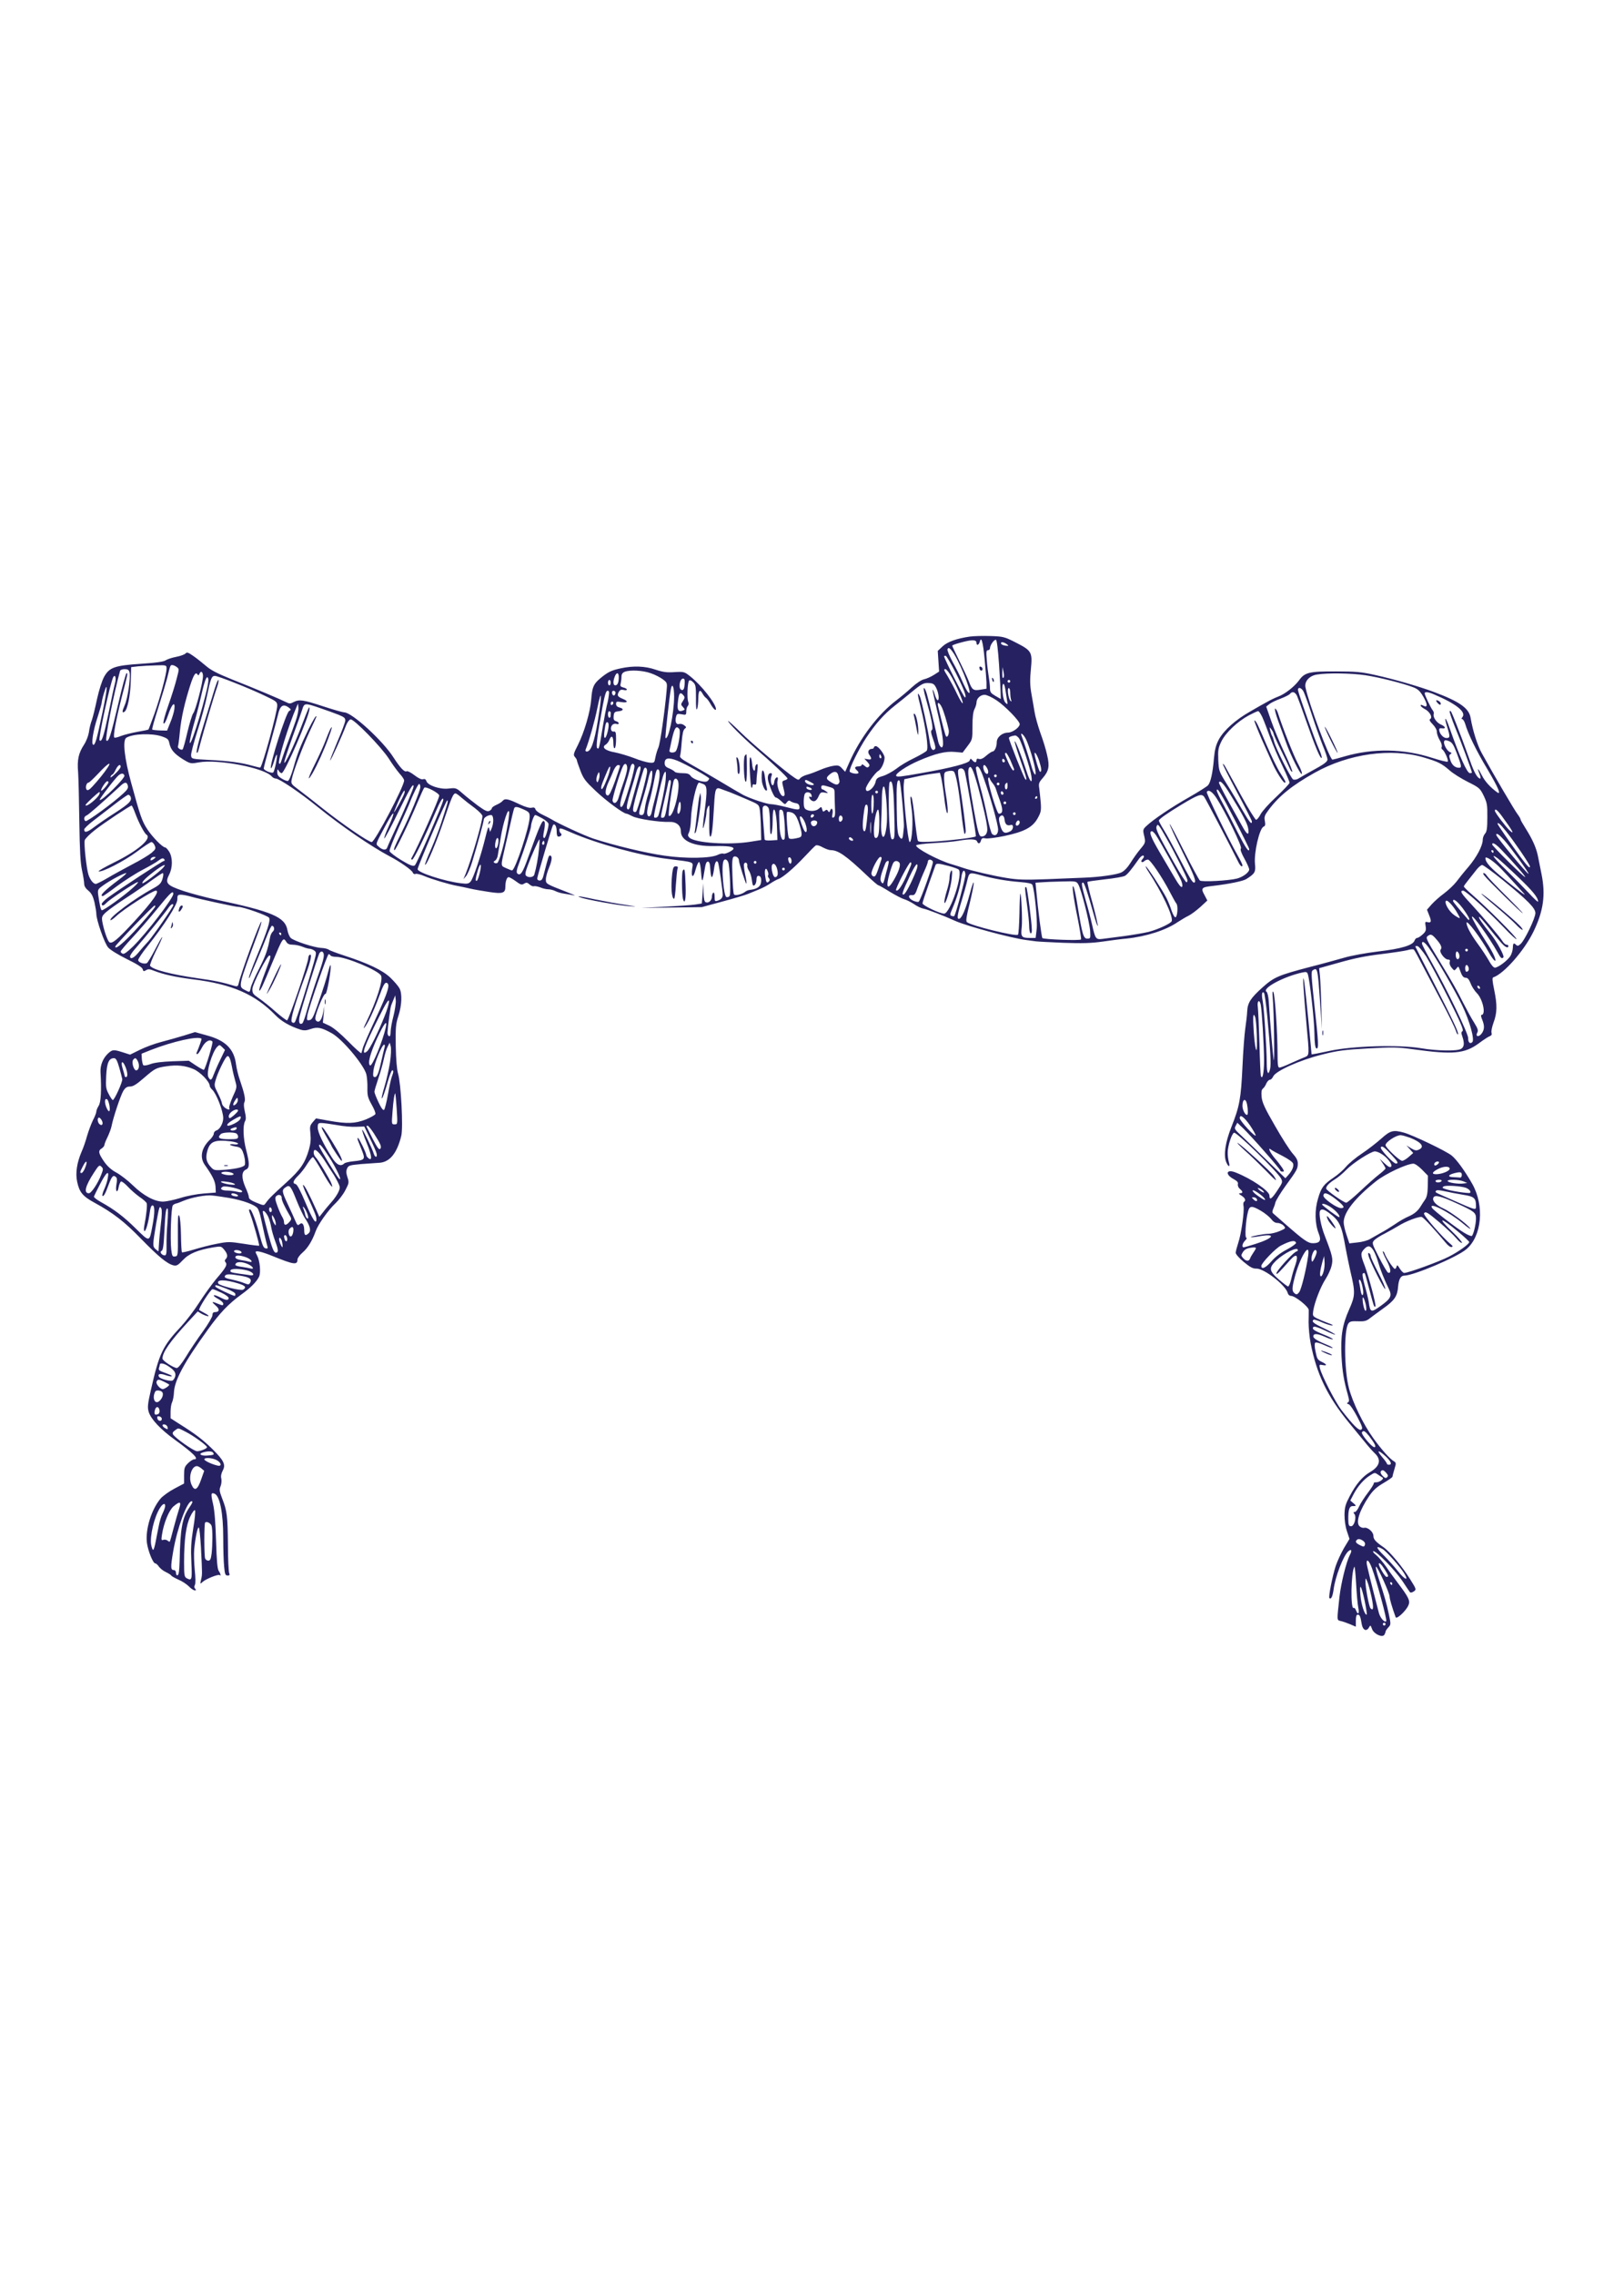 <?xml version="1.0" encoding="UTF-8"?> <svg xmlns="http://www.w3.org/2000/svg" xmlns:xlink="http://www.w3.org/1999/xlink" version="1.1" width="1200pt" height="1680pt" viewBox="0,0,182.852,256"><g fill="#262262" fill-rule="nonzero" stroke="none" stroke-width="1" stroke-linecap="butt" stroke-linejoin="miter" stroke-miterlimit="10" stroke-dasharray="" stroke-dashoffset="0" font-family="none" font-weight="none" font-size="none" text-anchor="none" style="mix-blend-mode: normal"><g transform="translate(0.053,57.361) scale(0.152,0.152)"><g transform="translate(0,1680) scale(0.1,-0.1)"><path d="M7180,15861c-96,-14 -167,-39 -203,-74l-34,-32l5,-77l5,-76l-39,-25c-22,-14 -54,-28 -72,-32c-19,-4 -56,-28 -90,-59c-31,-29 -84,-73 -117,-98c-133,-101 -268,-278 -346,-456l-32,-72l-23,25c-20,22 -29,25 -66,19c-24,-4 -67,-17 -96,-30c-30,-13 -72,-29 -95,-35c-23,-6 -46,-18 -53,-27c-11,-14 -14,-14 -39,2c-65,42 -318,255 -402,338c-51,50 -93,88 -93,84c0,-13 105,-118 199,-200c120,-103 241,-216 241,-226c0,-4 -10,-10 -21,-13c-18,-5 -20,-11 -15,-33c18,-71 19,-84 3,-84c-21,0 -49,76 -41,113c5,22 3,28 -7,25c-8,-3 -15,-17 -17,-31c-2,-15 -7,-27 -11,-27c-13,0 -19,44 -10,68c6,16 4,22 -6,22c-19,0 -27,-30 -16,-65c18,-60 43,-115 54,-115c6,0 24,-12 40,-27c28,-27 29,-27 42,-9c11,14 18,16 27,8c7,-5 24,-12 38,-14c17,-2 26,-10 28,-25c4,-28 -3,-29 -103,-3c-43,11 -90,20 -105,20c-31,0 -149,39 -207,68c-22,12 -103,59 -179,105c-77,46 -174,102 -217,126c-56,31 -77,47 -73,58c3,8 9,54 12,101c5,61 11,91 22,100c14,11 14,13 -4,27c-10,8 -27,12 -37,9c-21,-7 -32,17 -23,52c6,24 10,25 41,20c33,-7 35,-5 35,22c0,15 5,33 11,39c7,7 8,19 4,30c-11,24 -6,145 6,158c6,6 17,1 30,-12c19,-18 21,-32 21,-119c-1,-65 2,-92 8,-79c5,11 9,46 9,78c1,60 12,72 32,35c7,-13 18,-26 25,-31c7,-4 23,-25 35,-47c19,-33 39,-52 39,-36c0,40 -109,178 -190,242c-44,35 -47,36 -117,32c-57,-4 -86,0 -140,18c-78,27 -166,30 -258,10c-70,-15 -95,-27 -152,-74c-50,-42 -60,-65 -67,-156c-7,-92 -51,-241 -97,-334c-35,-68 -37,-78 -24,-92c8,-9 15,-21 15,-26c0,-5 12,-39 26,-76c22,-59 37,-78 112,-149c78,-74 207,-169 229,-169c5,0 24,-9 44,-19c37,-20 202,-45 274,-42c51,2 85,-26 85,-70c0,-70 94,-112 247,-109c100,2 143,-4 143,-19c0,-12 -61,-43 -75,-37c-8,3 -27,-1 -42,-9c-54,-26 -234,-29 -394,-6c-141,20 -374,76 -529,127c-63,21 -259,111 -310,143c-8,5 -37,20 -64,33c-27,12 -51,31 -53,40c-4,13 -12,16 -28,12c-15,-4 -46,5 -87,24c-87,42 -111,47 -128,27c-7,-9 -28,-22 -47,-30c-18,-8 -33,-19 -33,-24c0,-6 -8,-15 -18,-20c-15,-8 -32,0 -85,38c-36,27 -87,67 -114,91c-47,41 -49,42 -103,36c-64,-8 -155,23 -165,55c-5,14 -12,18 -25,14c-11,-4 -34,7 -64,30c-26,20 -52,33 -57,29c-16,-9 -47,24 -97,101c-79,125 -309,335 -366,335c-10,0 -81,20 -157,45c-149,49 -176,52 -218,31c-24,-13 -31,-13 -56,0c-39,20 -228,100 -403,169c-104,42 -155,68 -190,99c-26,22 -68,56 -93,73c-38,27 -49,30 -58,19c-6,-7 -37,-19 -69,-25c-32,-6 -67,-18 -79,-26c-14,-10 -70,-18 -177,-25c-201,-13 -240,-27 -279,-98c-16,-30 -37,-97 -52,-164c-13,-62 -30,-132 -38,-155c-9,-23 -19,-63 -22,-90c-4,-26 -20,-68 -36,-92c-41,-63 -52,-111 -44,-205c3,-45 7,-209 9,-366c3,-214 8,-304 20,-360c9,-41 16,-86 16,-100c0,-16 11,-34 31,-50c23,-19 34,-41 45,-85c7,-33 14,-72 14,-87c0,-45 60,-217 87,-248c14,-17 73,-54 138,-86c76,-37 115,-62 118,-75c5,-17 8,-18 25,-8c16,10 27,9 59,-4c69,-27 159,-47 285,-63c293,-36 463,-110 617,-268c42,-43 104,-79 181,-104c28,-9 44,-8 79,4c49,17 79,11 156,-32c78,-44 235,-231 255,-303c5,-20 9,-66 8,-101c-1,-57 3,-72 31,-123c18,-31 31,-63 28,-71c-3,-7 -35,-25 -71,-40c-79,-31 -140,-33 -274,-9l-95,17l-24,-28c-21,-25 -23,-34 -17,-86c4,-41 1,-74 -11,-116c-29,-100 -62,-149 -169,-246c-103,-93 -128,-118 -152,-152c-13,-18 -14,-18 -68,4c-38,15 -56,28 -56,40c0,10 -11,43 -26,75c-30,69 -29,116 4,130c28,12 28,44 2,145c-22,83 -26,180 -9,212c9,16 8,34 -1,73c-8,35 -9,58 -3,69c10,19 0,66 -35,168c-11,31 -23,81 -27,111c-14,115 -79,179 -218,216l-86,24l-83,-26c-46,-14 -121,-35 -167,-47c-47,-12 -118,-38 -158,-58l-73,-36l-53,17c-70,22 -77,22 -111,-9c-37,-35 -58,-87 -55,-138c8,-135 3,-224 -14,-249c-9,-15 -17,-33 -17,-42c0,-9 -11,-38 -25,-64c-13,-27 -33,-80 -44,-118c-10,-37 -28,-89 -40,-115c-35,-81 -47,-160 -33,-223c16,-77 41,-108 130,-156c137,-75 220,-139 345,-268c127,-130 192,-184 239,-195c23,-5 33,1 69,39c45,48 109,75 229,95c53,8 56,8 77,-18c25,-30 29,-52 11,-70c-8,-8 -8,-15 0,-24c14,-18 0,-42 -72,-125c-31,-38 -88,-116 -125,-174c-37,-58 -97,-136 -133,-175c-137,-145 -163,-201 -224,-471c-24,-106 -26,-128 -16,-162c17,-54 86,-128 195,-207c137,-99 181,-144 141,-144c-8,0 -29,-13 -45,-29c-26,-26 -29,-36 -29,-90v-60l-70,-37c-39,-20 -84,-53 -102,-72c-69,-79 -117,-233 -103,-332c8,-58 45,-150 61,-150c6,0 19,-11 27,-24c9,-12 31,-31 51,-40c19,-9 38,-21 41,-26c3,-6 28,-19 54,-31c27,-11 61,-34 77,-50c15,-16 35,-29 43,-29c11,0 12,3 3,12c-7,7 -8,17 -2,28c6,10 5,54 -1,111c-5,52 -7,121 -4,154c9,89 25,166 34,160c5,-2 11,-69 16,-147c10,-202 10,-199 1,-238c-8,-35 -8,-35 12,-17c24,22 117,59 126,50c12,-12 6,13 -8,32c-9,14 -15,76 -19,220c-4,131 -11,225 -22,273c-18,77 -16,88 10,78c40,-15 65,-144 65,-326c0,-85 3,-183 7,-217c5,-54 9,-63 25,-63c16,0 18,4 12,18c-4,9 -9,103 -9,207c-2,214 -7,254 -42,343c-21,55 -23,67 -13,92c7,16 9,42 6,57c-5,17 -1,38 10,59c24,44 10,74 -74,158c-70,69 -125,112 -242,185l-70,45v49c0,26 5,58 11,69c6,12 13,45 14,74c4,88 75,221 251,464c88,123 154,192 249,261c67,48 110,91 130,130c15,29 7,118 -14,158c-6,11 -11,22 -11,25c0,14 47,3 128,-30c155,-63 182,-67 182,-25c0,11 17,34 39,53c38,33 71,87 96,157c17,49 93,157 148,208c24,23 57,66 72,96c27,52 28,57 15,96c-10,31 -10,47 -2,65c10,22 19,24 104,32c51,4 109,8 128,9c82,2 137,69 169,200c15,63 -2,387 -24,461c-9,31 -15,105 -17,204c-2,137 0,163 20,224c25,78 29,165 7,204c-8,15 -38,50 -67,78c-58,55 -162,105 -343,164c-55,18 -106,37 -113,43c-8,6 -32,12 -55,13c-53,2 -205,52 -227,74c-10,10 -20,35 -24,56c-17,99 -111,139 -536,229c-69,15 -174,43 -233,62c-127,43 -140,58 -107,123c26,51 26,125 0,168c-11,17 -24,32 -30,32c-19,0 -94,76 -132,134c-40,61 -52,96 -119,341c-51,185 -66,318 -37,337c49,30 189,35 263,10c43,-15 50,-21 56,-51c10,-47 35,-77 100,-118c56,-34 58,-34 115,-24c142,27 491,-40 544,-104c7,-8 20,-15 29,-15c26,0 184,-107 313,-212c177,-143 392,-290 533,-365c75,-39 162,-100 169,-119c3,-9 12,-14 21,-10c8,3 36,-4 62,-15c56,-24 190,-64 248,-74c22,-4 65,-13 95,-20c30,-7 94,-18 142,-25c98,-15 118,-8 118,39c0,40 11,71 24,71c7,0 31,-14 53,-30c36,-27 45,-29 62,-18c17,10 23,9 40,-6c11,-10 26,-16 33,-13c7,2 28,-2 47,-9c18,-8 45,-14 60,-14c14,0 37,-6 51,-13c15,-8 46,-17 70,-20c25,-4 56,-9 70,-12c14,-3 -9,7 -50,23c-162,63 -160,62 -160,96c0,17 11,57 25,90c22,55 24,86 4,86c-8,0 -13,-17 -42,-130c-10,-43 -17,-55 -33,-55c-11,0 -18,6 -18,15c2,22 111,390 117,396c13,14 27,-10 27,-47c0,-27 4,-39 14,-39c19,0 29,17 16,25c-5,3 -10,15 -10,25c0,17 9,15 89,-20c191,-83 512,-171 713,-195c203,-25 190,-20 182,-70c-10,-70 8,-77 25,-10c9,33 21,59 26,57c6,-1 12,-37 15,-79c6,-82 11,-76 27,27c6,39 12,55 23,55c11,0 16,-14 18,-57c2,-32 7,-58 11,-58c5,0 12,25 16,55c6,54 18,75 30,55c6,-9 35,-208 35,-240c0,-22 -12,-36 -37,-44c-21,-7 -23,-4 -23,29c0,22 -4,34 -10,30c-5,-3 -10,-17 -10,-29c0,-28 -24,-50 -45,-42c-11,4 -15,23 -17,73l-2,68l-5,-75l-6,-75l-50,-8c-27,-4 -129,-11 -225,-16l-175,-9l225,3l225,3l155,42c85,23 169,48 185,55c17,7 53,22 81,33c28,11 68,32 88,46c21,14 47,28 58,32c32,10 115,81 193,164c38,41 76,79 83,84c9,5 28,1 52,-13c21,-11 47,-21 59,-21c56,0 113,-39 271,-189c41,-39 78,-71 83,-71c4,0 43,-22 86,-49c43,-26 91,-51 107,-55c15,-4 47,-20 70,-35c22,-16 54,-31 70,-34c26,-4 158,-55 239,-92c86,-38 411,-126 520,-140c28,-4 61,-8 73,-10c13,-2 106,-7 205,-11c141,-5 207,-3 292,9c61,9 139,19 175,22c146,15 293,62 380,122c25,16 61,38 80,47c19,9 59,39 88,65l52,48l-22,42c-28,50 -21,57 62,66c118,14 224,35 249,51c63,40 70,52 64,110c-9,84 33,266 64,278c12,5 14,14 9,42c-6,30 -2,42 28,82c76,102 173,181 341,275c251,141 567,185 808,113c108,-32 132,-44 192,-96c26,-23 87,-61 135,-85c84,-42 90,-47 117,-102c25,-53 28,-67 27,-160c0,-81 -4,-107 -17,-121c-9,-10 -17,-30 -17,-45c0,-44 -44,-128 -106,-201c-33,-38 -73,-88 -90,-111c-18,-23 -58,-61 -90,-85c-33,-24 -74,-61 -93,-82l-34,-39l16,-41c19,-46 16,-58 -13,-51c-17,5 -18,1 -13,-30c5,-30 1,-40 -22,-61c-15,-14 -34,-26 -41,-26c-7,0 -15,-9 -19,-19c-11,-35 -96,-61 -268,-81c-91,-11 -202,-31 -252,-46c-50,-14 -164,-46 -255,-69c-233,-61 -266,-75 -351,-151c-89,-80 -111,-114 -114,-179c-1,-27 -8,-84 -14,-125c-6,-41 -16,-169 -21,-285c-11,-234 -21,-291 -82,-445c-46,-116 -59,-209 -38,-260c17,-40 31,-38 19,2c-5,18 -9,51 -8,73c1,48 30,137 47,143c19,6 322,-289 348,-339c13,-26 11,-31 -27,-88c-43,-65 -59,-75 -59,-38c-1,34 -132,124 -249,170c-71,29 -83,-13 -15,-49c25,-14 34,-24 30,-37c-2,-11 4,-26 15,-35c24,-20 24,-32 2,-32c-13,0 -11,-5 10,-18c27,-17 35,-36 18,-46c-4,-3 -6,-17 -3,-31c7,-39 -17,-209 -39,-272c-10,-31 -19,-64 -19,-74c0,-10 27,-41 60,-68c47,-39 68,-50 93,-49c56,2 214,-120 232,-179c3,-14 14,-23 25,-23c30,0 130,-80 131,-104c0,-12 0,-52 -1,-91c0,-38 6,-108 15,-154c44,-229 124,-395 285,-591c61,-74 123,-150 138,-168c15,-18 39,-45 55,-60c47,-46 34,-94 -37,-136c-57,-33 -105,-90 -151,-178c-31,-59 -38,-81 -39,-137c0,-41 6,-88 18,-123l19,-57l-41,-68c-22,-38 -49,-97 -61,-132c-24,-73 -55,-230 -47,-238c12,-13 24,11 31,62c12,96 73,254 110,285c23,19 29,6 10,-29c-26,-51 -65,-209 -76,-306c-20,-185 -21,-174 9,-182c15,-3 46,-14 70,-24l42,-18v44c0,32 4,45 14,45c15,0 20,-12 30,-72c8,-43 35,-55 53,-23c11,19 12,19 23,-11c13,-37 76,-66 91,-43c5,8 9,18 9,23c0,6 9,19 20,31c20,21 20,24 5,96c-17,81 -34,141 -76,267c-15,45 -24,84 -20,87c10,5 101,-194 101,-221c0,-17 19,-82 45,-153c7,-18 79,49 95,90c14,32 1,58 -79,164c-25,33 -64,86 -85,118c-22,32 -55,71 -75,88c-20,16 -29,29 -21,29c24,0 161,-141 215,-221c27,-41 52,-78 56,-83c4,-4 17,-2 28,6c20,14 20,16 -26,89c-58,94 -152,207 -199,239c-58,40 -74,58 -74,84c0,29 -43,66 -69,59c-10,-2 -25,3 -34,12c-29,28 0,117 71,222c30,44 56,68 106,97c36,21 67,43 67,47c2,12 4,18 17,64c11,35 10,41 -5,50c-30,17 -92,86 -154,172c-73,101 -152,262 -180,369c-36,136 -38,434 -4,480c10,15 25,18 70,16c44,-2 62,2 83,18c15,12 61,45 102,75c87,61 108,93 113,164c5,54 19,81 46,81c70,1 389,136 459,195c116,97 136,323 44,485c-56,98 -115,179 -152,209c-42,34 -289,152 -355,170c-78,21 -99,16 -167,-45c-35,-31 -99,-81 -143,-110c-44,-29 -97,-73 -118,-98c-20,-24 -61,-60 -90,-79c-75,-51 -93,-73 -117,-156c-26,-85 -24,-186 5,-259c21,-52 9,-72 -42,-72c-37,0 -64,18 -208,144c-44,38 -84,73 -89,78c-6,5 -5,16 1,30c6,13 14,35 17,49c3,14 37,70 75,123c86,118 91,127 91,167c0,23 -11,43 -38,73c-20,22 -80,115 -131,205c-76,131 -95,173 -99,214c-3,36 -1,53 9,61c8,6 20,23 26,39c7,15 19,27 26,27c8,0 19,11 25,25c18,40 198,121 360,161c118,30 165,36 342,46c185,10 218,10 340,-7c289,-40 376,-32 480,44c36,27 73,51 83,54c13,5 16,13 12,26c-3,10 4,44 15,74c27,72 28,131 5,242c-14,68 -16,90 -7,93c78,26 228,196 297,337c75,154 92,274 60,430c-9,44 -21,105 -27,135c-13,61 -41,123 -93,205c-19,30 -35,58 -35,63c0,5 -10,22 -22,38c-20,25 -173,285 -264,450c-33,58 -68,169 -84,264c-12,71 -82,120 -272,191c-113,42 -296,95 -437,126c-98,22 -142,26 -286,26c-200,1 -233,-7 -275,-65c-35,-48 -107,-104 -157,-122c-21,-8 -57,-25 -79,-38c-23,-12 -81,-45 -129,-73c-107,-61 -192,-137 -230,-206c-21,-40 -30,-73 -36,-138c-9,-110 -25,-180 -44,-201c-9,-10 -73,-50 -143,-90c-127,-72 -261,-162 -313,-211c-25,-23 -27,-29 -19,-65c14,-57 13,-59 -27,-107c-21,-25 -53,-70 -72,-101c-22,-35 -47,-61 -68,-71c-35,-17 -165,-35 -278,-39c-38,-2 -160,-6 -270,-11c-164,-6 -218,-5 -302,9c-95,15 -267,55 -323,75c-14,5 -52,17 -85,27c-95,27 -268,119 -262,139c2,6 59,13 128,17c68,4 151,11 184,17c85,15 132,14 139,-4c8,-22 23,-18 29,6c5,17 11,21 34,16c15,-3 79,5 141,18c145,31 207,63 245,131c24,43 27,57 23,114c-3,36 -8,83 -11,106c-6,37 -3,45 25,77c46,53 53,87 33,171c-8,39 -31,113 -50,164c-18,52 -38,122 -43,155c-6,34 -16,97 -24,139c-10,59 -11,102 -3,179c12,126 6,136 -114,197c-81,41 -91,44 -185,47c-54,2 -124,0 -154,-4zM7230,15814c0,-22 17,-16 24,8c11,45 24,1 36,-127c7,-71 13,-150 14,-175v-45l-44,-7c-53,-9 -63,-2 -86,60c-10,26 -42,95 -71,153c-29,59 -53,109 -53,113c0,3 24,12 53,20c93,26 127,26 127,0zM7397,15654c6,-98 12,-196 12,-217l1,-38l-40,23c-33,19 -40,28 -40,54c0,17 -4,55 -9,85c-5,30 -12,87 -15,127c-5,60 -4,72 9,72c8,0 15,7 15,15c0,23 31,66 44,62c7,-2 15,-70 23,-183zM7454,15805c17,-13 16,-14 -10,-11c-15,2 -30,8 -32,15c-5,15 19,13 42,-4zM7064,15732c63,-103 146,-330 103,-282c-8,8 -26,44 -42,80c-15,36 -48,101 -72,144c-24,44 -41,86 -38,93c7,19 21,8 49,-35zM7078,15589c61,-122 82,-180 66,-178c-8,0 -154,288 -154,304c0,3 6,5 13,3c6,-3 40,-60 75,-129zM1230,15624c0,-40 -46,-211 -90,-335c-23,-62 -42,-115 -44,-116c-2,-2 -39,-10 -82,-17c-44,-8 -98,-22 -122,-31c-24,-10 -46,-15 -49,-11c-10,10 12,128 53,290c48,185 48,186 38,186c-5,0 -34,-106 -64,-236c-53,-226 -69,-278 -86,-262c-11,12 54,342 102,516c2,6 17,12 33,12c24,0 32,-5 37,-24c9,-38 -13,-192 -36,-243c-20,-46 -21,-61 -1,-48c21,13 43,120 46,224l3,106l53,6c30,3 89,6 132,7c76,2 77,2 77,-24zM1305,15636c19,-14 19,-15 0,-87c-10,-41 -38,-130 -62,-198c-27,-76 -40,-128 -35,-133c6,-6 19,18 34,63c27,82 54,107 46,43c-3,-22 -16,-66 -30,-99l-24,-60l-52,1c-29,1 -56,4 -58,7c-3,3 17,74 44,159c27,84 57,185 67,223c24,98 23,95 38,95c7,0 22,-6 32,-14zM7429,15556c-5,-6 -9,7 -8,35l1,44l8,-35c5,-20 5,-39 -1,-44zM7035,15580c35,-55 97,-198 93,-212c-2,-6 -21,24 -42,68c-20,43 -51,100 -67,127c-32,52 -34,57 -19,57c5,0 21,-18 35,-40zM4816,15590c31,-10 71,-31 90,-45c33,-25 34,-27 28,-88c-14,-156 -47,-384 -60,-416c-9,-20 -19,-54 -23,-76c-7,-39 -8,-40 -45,-37c-20,2 -72,17 -114,34c-42,16 -106,35 -141,42c-71,12 -101,38 -68,57c10,6 22,22 27,35c15,39 30,28 30,-22c0,-27 4,-43 10,-39c6,3 10,33 10,66c0,51 -3,59 -17,57c-21,-4 -29,27 -12,48c7,8 20,12 30,9c11,-4 19,-2 19,4c0,5 -9,13 -21,16c-16,5 -19,14 -17,38c3,28 7,32 36,35c38,4 42,19 7,28c-16,4 -25,13 -25,26c0,18 4,20 40,14c47,-7 53,6 10,24c-39,16 -44,25 -30,51c9,16 18,19 36,15c13,-4 24,-2 24,3c0,5 -12,12 -26,15c-21,6 -25,11 -20,29c3,12 6,35 6,50c0,19 7,30 23,37c39,16 135,11 193,-10zM1500,15568c-1,-47 -55,-256 -73,-276c-7,-9 -26,-71 -42,-137c-15,-66 -31,-124 -36,-129c-9,-10 -42,12 -34,23c2,4 9,53 14,110c11,106 35,211 77,343c26,79 40,100 54,78c5,-8 9,-7 13,4c11,28 27,17 27,-16zM4580,15561c0,-39 -9,-61 -26,-61c-16,0 -18,28 -4,64c13,35 30,33 30,-3zM10110,15575c101,-15 287,-62 357,-90c34,-13 49,-28 74,-71c32,-57 32,-82 -2,-64c-12,7 -19,7 -19,1c0,-6 14,-18 30,-26c37,-19 61,-62 41,-74c-9,-6 -4,-16 18,-39c18,-18 31,-41 31,-56c0,-14 9,-41 21,-61c12,-19 19,-42 15,-50c-3,-8 -1,-17 5,-20c17,-11 49,-84 39,-90c-5,-3 -58,10 -117,29c-208,67 -435,71 -643,11c-47,-14 -89,-25 -93,-25c-20,0 -176,416 -200,535c-9,44 28,86 85,95c76,13 260,10 358,-5zM848,15515c-6,-22 -28,-123 -48,-223c-36,-172 -50,-215 -66,-199c-11,11 81,435 102,469c14,23 23,-10 12,-47zM1734,15519c70,-27 170,-70 222,-95c87,-41 94,-46 94,-74c0,-48 -106,-436 -125,-458c-2,-2 -27,4 -56,12c-83,24 -181,37 -324,44c-130,7 -130,7 -133,33c-2,14 20,96 47,182c28,86 60,203 71,260c26,126 34,147 58,147c11,0 76,-23 146,-51zM1540,15538c0,-68 -131,-507 -138,-462c-1,11 11,67 27,125c17,57 40,145 51,194c28,123 42,165 52,165c4,0 8,-10 8,-22zM5068,15508c-2,-30 -8,-43 -18,-43c-8,0 -16,8 -18,18c-6,30 7,67 24,67c12,0 14,-10 12,-42zM4520,15520c0,-11 -4,-20 -10,-20c-5,0 -10,9 -10,20c0,11 5,20 10,20c6,0 10,-9 10,-20zM7480,15530c0,-5 -4,-10 -10,-10c-5,0 -10,5 -10,10c0,6 5,10 10,10c6,0 10,-4 10,-10zM6932,15480c18,-37 24,-90 10,-90c-5,0 -14,18 -21,41c-7,23 -14,39 -16,37c-2,-2 14,-75 35,-163c38,-157 51,-247 36,-262c-8,-9 -24,14 -30,42c-14,68 -71,308 -83,348c-7,26 -17,47 -22,47c-5,0 0,-30 11,-67c46,-163 60,-236 47,-244c-9,-5 -7,-22 10,-69c15,-42 20,-65 13,-72c-17,-17 -31,0 -38,50c-12,88 -63,321 -74,342c-20,38 -19,18 6,-80c39,-160 60,-306 45,-324c-7,-8 -49,-33 -94,-55c-45,-21 -105,-57 -132,-79c-28,-21 -72,-45 -98,-53c-40,-11 -49,-19 -54,-41c-10,-50 -73,-96 -73,-53c0,21 68,118 92,131c22,12 46,61 47,98c1,24 -45,86 -65,86c-7,0 -14,-4 -14,-10c0,-5 -6,-10 -14,-10c-25,0 -36,-23 -20,-44c21,-29 17,-39 -12,-33l-25,4l22,-23c17,-19 20,-27 11,-36c-9,-9 -16,-7 -32,7c-11,10 -20,13 -20,7c0,-7 -11,-12 -25,-12c-28,0 -32,-12 -10,-30c8,-7 13,-16 10,-19c-7,-12 -65,0 -65,13c0,27 70,168 123,248c69,104 134,177 212,238c32,25 85,68 119,96c81,67 95,74 136,71c29,-2 38,-8 52,-37zM7444,15468c4,-24 9,-59 12,-78c6,-33 5,-34 -11,-19c-10,10 -19,39 -22,78c-7,70 11,86 21,19zM4990,15417c0,-124 -43,-328 -64,-306c-4,4 30,315 40,362c10,49 24,18 24,-56zM755,15298c-42,-200 -53,-238 -67,-238c-18,0 -2,107 32,207c16,51 30,98 30,106c0,7 7,38 16,68c31,102 26,30 -11,-143zM7480,15446c0,-19 3,-43 6,-53c5,-13 4,-15 -4,-8c-16,15 -27,95 -13,95c6,0 11,-15 11,-34zM9653,15453c8,-16 36,-93 62,-173c26,-80 63,-182 81,-228c19,-45 34,-91 34,-101c0,-13 -20,-30 -62,-54c-85,-47 -131,-73 -155,-88c-11,-7 -28,-9 -37,-6c-16,7 -129,230 -142,282c-4,17 -10,35 -14,40c-4,6 -10,24 -14,40c-7,29 -7,29 8,10c8,-11 16,-25 16,-31c0,-6 25,-63 56,-125c31,-63 60,-124 65,-136c5,-13 13,-23 18,-23c5,0 -19,60 -54,133c-34,72 -80,181 -101,241l-38,109l23,18c12,10 49,28 82,40c32,12 64,28 70,35c18,22 37,17 53,-13c7,-16 39,-102 70,-192c65,-185 103,-277 113,-268c3,4 -6,34 -21,67c-27,59 -142,383 -153,428c-8,33 23,29 40,-5zM4505,15418c-3,-24 -10,-56 -15,-73c-4,-16 -18,-88 -30,-160c-25,-153 -27,-162 -40,-149c-10,10 2,101 41,312c16,83 25,112 36,112c12,0 13,-9 8,-42zM4553,15454c9,-9 -4,-35 -14,-28c-5,3 -9,12 -9,20c0,14 12,19 23,8zM10617,15434c166,-70 244,-132 212,-170c-7,-9 -8,-14 -1,-14c6,0 15,-15 21,-32c22,-77 84,-203 165,-338c84,-141 107,-199 69,-169c-50,37 -87,79 -109,122c-28,55 -39,63 -18,12c8,-19 10,-35 6,-35c-20,0 -45,43 -76,131c-55,151 -64,177 -102,273c-39,98 -41,102 -49,94c-3,-3 15,-56 40,-118c42,-101 125,-325 125,-336c0,-2 -7,-4 -15,-4c-21,0 -76,122 -151,335c-31,90 -44,90 -15,0c20,-65 19,-75 -8,-75c-22,0 -48,28 -53,55c-2,16 2,19 20,17c32,-5 27,13 -8,28c-32,13 -61,56 -53,78c3,7 -1,19 -8,28c-14,17 -59,112 -59,125c0,13 25,11 67,-7zM4425,15238c-27,-162 -51,-228 -82,-228c-8,0 -12,6 -9,13c25,61 68,213 87,307c33,163 36,100 4,-92zM5060,15425c10,-12 9,-20 -5,-41c-16,-24 -16,-27 1,-45c15,-17 15,-19 0,-25c-33,-13 -44,2 -39,53c7,77 17,90 43,58zM7379,15389c64,-43 171,-153 171,-176c0,-24 -53,-62 -86,-63c-44,0 -84,-34 -84,-71c0,-35 -16,-69 -32,-69c-5,0 -26,-14 -45,-30c-23,-21 -41,-29 -54,-25c-13,4 -19,2 -19,-9c0,-20 -14,-20 -31,0c-12,14 -14,14 -20,-3c-7,-20 -142,-55 -354,-92c-158,-28 -184,-31 -190,-21c-9,15 76,73 167,112c123,53 200,72 269,65l56,-5l37,49c36,48 36,49 36,146c0,67 5,107 15,127c8,15 15,38 15,49c0,30 29,57 60,57c16,0 55,-18 89,-41zM4540,15371c0,-6 -4,-13 -10,-16c-5,-3 -10,1 -10,9c0,9 5,16 10,16c6,0 10,-4 10,-9zM2505,15282c41,-17 50,-24 49,-44c-1,-12 -27,-83 -59,-156c-31,-74 -55,-135 -53,-138c4,-4 90,185 118,260c9,22 23,42 33,44c24,5 228,-204 284,-291c25,-40 61,-89 79,-110c19,-20 34,-43 34,-51c0,-44 -217,-456 -240,-456c-24,0 -212,129 -355,242c-71,57 -156,123 -187,146c-54,40 -57,44 -51,75c11,57 81,243 132,353c28,59 51,109 51,112c0,16 -23,-22 -61,-98c-57,-118 -78,-170 -109,-280c-16,-56 -33,-96 -41,-98c-8,-1 -29,7 -46,18c-25,15 -33,27 -33,47c1,24 2,25 11,11c5,-10 15,-18 22,-18c23,0 208,429 206,477c-1,23 -3,18 -63,-138c-56,-144 -119,-276 -124,-261c-2,6 26,91 61,189c36,98 68,189 72,203c15,50 20,50 123,15c53,-18 120,-42 147,-53zM6973,15338c14,-30 38,-108 51,-168c5,-26 -8,-59 -19,-48c-6,5 -29,95 -60,226c-8,33 10,27 28,-10zM2186,15235c-13,-38 -36,-101 -51,-140c-15,-38 -34,-92 -43,-120c-19,-58 -20,-60 -28,-53c-13,14 70,284 129,418l11,25l3,-30c2,-16 -7,-61 -21,-100zM2136,15335c18,-14 18,-16 2,-25c-23,-14 -145,-396 -135,-423c2,-6 12,14 22,46c9,32 19,56 22,53c7,-7 -17,-125 -27,-131c-13,-8 -70,16 -70,30c0,7 22,91 49,186c27,96 52,190 56,209c15,70 39,87 81,55zM4521,15297c-1,-4 -1,-14 -1,-22c0,-8 -4,-15 -10,-15c-5,0 -10,12 -10,26c0,14 5,24 11,22c6,-2 10,-7 10,-11zM9348,15263c12,-27 37,-93 57,-148c20,-55 61,-150 91,-211c30,-62 53,-118 53,-125c-1,-8 -45,-54 -98,-104c-53,-49 -106,-108 -117,-130c-11,-22 -26,-40 -33,-40c-6,0 -57,81 -111,180c-54,99 -106,193 -115,209c-8,16 -18,27 -20,24c-3,-2 45,-96 105,-209c60,-112 110,-210 110,-216c0,-29 -18,-7 -71,85c-31,53 -82,140 -115,192c-58,93 -59,96 -63,178c-3,73 0,89 23,137c32,65 119,147 202,192c32,17 64,32 70,32c6,1 20,-20 32,-46zM4499,15162c-16,-68 -34,-68 -25,0c8,60 14,74 27,61c6,-6 5,-30 -2,-61zM5028,15177c14,-17 -10,-156 -29,-168c-17,-11 -44,-7 -44,6c1,6 10,47 20,93c19,80 31,96 53,69zM7598,15098c22,-47 57,-162 67,-220c12,-65 -11,-42 -30,30c-17,61 -53,172 -70,215c-15,37 14,15 33,-25zM7545,15108c18,-27 82,-218 91,-277c11,-66 -10,-48 -35,32c-35,108 -82,229 -88,223c-3,-3 16,-64 41,-136c47,-133 54,-162 37,-144c-10,9 -121,289 -121,304c0,8 20,16 47,19c6,0 19,-9 28,-21zM10789,14995c35,-94 37,-105 15,-105c-29,0 -52,20 -64,56c-10,29 -10,38 1,45c11,6 10,9 -4,15c-22,8 -50,61 -43,79c4,11 11,11 34,3c25,-10 35,-25 61,-93zM7480,14948c12,-29 24,-59 27,-65c3,-7 1,-13 -5,-13c-5,0 -21,26 -36,59c-28,64 -30,71 -17,71c4,0 18,-24 31,-52zM7694,14941c18,-56 20,-81 7,-81c-7,0 -41,112 -41,135c0,20 20,-12 34,-54zM6524,14975c3,-8 1,-15 -4,-15c-6,0 -10,7 -10,15c0,8 2,15 4,15c2,0 6,-7 10,-15zM5012,14943c59,-23 238,-123 238,-133c0,-4 -6,-13 -13,-19c-19,-15 -105,11 -124,38c-11,16 -25,21 -63,21c-27,0 -52,5 -55,10c-4,6 -22,17 -41,25c-26,10 -34,20 -34,39c0,39 28,44 92,19zM7440,14939c0,-5 -4,-9 -10,-9c-5,0 -10,7 -10,16c0,8 5,12 10,9c6,-3 10,-10 10,-16zM795,14893c-22,-35 -73,-98 -114,-142c-22,-24 -35,-31 -42,-24c-13,13 -3,53 13,53c6,0 39,32 75,70c66,71 100,92 68,43zM4642,14880c-2,-19 -14,-63 -27,-99c-13,-36 -29,-85 -35,-108c-11,-43 -35,-58 -46,-28c-5,13 56,215 78,258c15,29 33,14 30,-23zM4696,14906c3,-8 -11,-69 -31,-137c-41,-134 -54,-169 -67,-169c-15,0 -8,40 26,148c19,59 37,122 41,140c7,33 22,42 31,18zM890,14897c0,-7 -18,-31 -41,-52c-22,-22 -37,-32 -34,-22c4,9 10,17 14,17c4,0 15,16 24,35c17,35 37,47 37,22zM4589,14903c0,-5 -17,-55 -37,-113c-25,-70 -42,-105 -52,-105c-24,0 -23,38 3,96c14,30 32,71 40,92c9,20 23,37 31,37c9,0 16,-3 15,-7zM7309,14886c17,-31 4,-57 -16,-31c-14,21 -18,55 -5,55c5,0 14,-11 21,-24zM4494,14809c-27,-69 -44,-94 -44,-66c0,14 9,38 46,125c29,66 27,14 -2,-59zM4724,14813c-14,-49 -33,-118 -43,-155c-19,-74 -28,-89 -40,-69c-5,8 5,56 25,120c18,58 38,125 44,149c6,24 17,42 25,42c11,0 9,-18 -11,-87zM7239,14757c40,-146 71,-284 71,-323c0,-35 -20,-57 -47,-52c-15,3 -24,36 -55,208c-40,227 -46,279 -33,299c14,23 30,-11 64,-132zM7283,14814c48,-133 107,-345 107,-381c0,-37 -21,-53 -44,-34c-7,6 -23,63 -36,127c-12,63 -37,170 -56,236c-18,67 -31,125 -28,130c13,21 31,-3 57,-78zM4790,14863c0,-32 -68,-284 -81,-297c-6,-6 -13,-6 -20,1c-8,8 0,50 31,160c23,81 44,151 47,156c10,16 23,5 23,-20zM7144,14857c16,-68 86,-471 81,-475c-9,-9 -187,-31 -306,-38c-84,-5 -118,-4 -123,5c-4,6 -14,78 -23,159c-8,81 -19,154 -24,162c-12,21 -11,-7 1,-90c12,-80 3,-240 -15,-240c-13,0 -50,355 -44,425l4,40l80,17c44,10 103,21 132,24l52,7l10,-39c5,-22 15,-86 22,-144c6,-58 16,-109 21,-115c10,-11 4,65 -13,164c-5,30 -9,74 -9,97c0,39 2,43 31,49c17,4 35,3 41,-3c16,-16 36,-123 55,-299c10,-90 21,-163 25,-163c5,0 8,10 8,23c0,32 -26,230 -46,351c-13,79 -14,100 -4,106c19,12 37,2 44,-23zM4882,14825c-2,-26 -15,-91 -29,-144c-14,-53 -27,-108 -30,-123c-7,-37 -33,-37 -33,0c0,16 7,51 15,78c9,27 22,85 31,129c20,106 24,117 37,112c8,-3 11,-22 9,-52zM4826,14814c-3,-31 -16,-83 -27,-117c-11,-33 -23,-82 -26,-109c-5,-38 -10,-48 -24,-48c-25,0 -24,11 10,121c16,52 34,120 41,152c17,74 35,75 26,1zM4431,14800c-7,-20 -10,-22 -15,-9c-4,8 -1,29 5,45c11,25 13,26 16,9c2,-12 0,-32 -6,-45zM4927,14796c-5,-54 -33,-191 -53,-258c-3,-10 -12,-18 -21,-18c-18,0 -18,-2 22,175c28,125 40,165 51,165c4,0 4,-29 1,-64zM6206,14833c3,-16 7,-33 9,-40c2,-6 -2,-17 -9,-23c-10,-8 -23,-5 -50,11c-42,25 -44,34 -13,60c32,27 56,24 63,-8zM918,14832c6,-19 -170,-193 -183,-180c-5,5 118,165 141,183c21,16 36,15 42,-3zM7380,14830c0,-5 -4,-10 -10,-10c-5,0 -10,5 -10,10c0,6 5,10 10,10c6,0 10,-4 10,-10zM7350,14775c9,-11 20,-29 23,-40c3,-11 17,-51 31,-90c24,-70 22,-95 -9,-95c-14,0 -88,247 -78,263c4,8 8,7 11,-3c3,-8 12,-24 22,-35zM5016,14798c27,-43 -32,-284 -65,-264c-7,5 16,173 34,254c6,24 20,29 31,10zM4965,14773c-3,-16 -12,-71 -20,-123c-20,-120 -23,-130 -41,-130c-16,0 -17,-5 16,140c12,52 24,105 26,118c6,32 24,27 19,-5zM6003,14783c24,-13 28,-18 15,-21c-20,-4 -58,14 -58,28c0,14 6,13 43,-7zM6681,14628c8,-90 13,-170 11,-178c-1,-8 -3,-30 -5,-47c-4,-44 -12,-49 -30,-21c-12,18 -16,64 -18,208c-3,175 1,217 20,205c5,-2 14,-78 22,-167zM800,14783c0,-13 -48,-68 -54,-63c-7,7 33,70 45,70c5,0 9,-3 9,-7zM6620,14577c6,-203 5,-217 -15,-217c-8,0 -14,29 -19,92c-8,120 -8,323 1,332c20,20 28,-30 33,-207zM9107,14697c94,-152 131,-222 136,-259c8,-52 -8,-47 -41,13c-15,27 -62,111 -104,187c-42,75 -75,140 -72,144c10,16 32,-6 81,-85zM943,14758c5,-17 -3,-31 -32,-57c-68,-65 -270,-213 -281,-206c-16,10 -12,35 8,42c14,6 92,73 252,220c31,29 46,29 53,1zM5204,14770c32,-12 33,-40 11,-209c-9,-63 -13,-116 -11,-118c5,-5 26,90 26,120c0,23 19,59 21,42c1,-5 1,-58 -1,-117c-1,-69 2,-108 8,-108c11,0 18,55 28,231c7,128 12,138 54,121c16,-6 45,-17 63,-23c17,-7 73,-30 124,-52c92,-39 92,-40 98,-81c3,-22 7,-81 8,-131l2,-90l-75,-12c-160,-27 -417,-10 -457,30c-12,12 -13,19 -3,38c7,12 14,59 15,103c3,95 41,266 60,266c2,0 15,-4 29,-10zM7400,14770c0,-5 -4,-10 -10,-10c-5,0 -10,5 -10,10c0,6 5,10 10,10c6,0 10,-4 10,-10zM7460,14755c0,-14 -4,-25 -10,-25c-11,0 -14,33 -3,43c11,11 13,8 13,-18zM3110,14747c0,-26 -77,-213 -139,-336c-51,-101 -63,-131 -52,-131c9,0 108,204 171,355c23,55 45,103 49,107c11,13 111,-40 111,-58c0,-23 -161,-387 -207,-466c-2,-5 1,-8 7,-8c11,0 90,160 171,348c38,89 59,122 59,94c0,-24 -197,-476 -211,-485c-13,-8 -35,0 -100,39c-46,28 -85,58 -87,67c-2,9 29,87 68,174c39,86 76,168 81,182c25,66 63,141 70,141c5,0 9,-10 9,-23zM3060,14751c0,-14 -76,-193 -135,-317c-29,-62 -56,-122 -60,-134c-8,-24 -37,-20 -67,9c-20,18 -22,11 64,171c58,107 66,91 13,-25c-20,-43 -34,-82 -32,-88c2,-6 48,80 102,191c87,178 115,225 115,193zM6140,14748c39,-12 39,-13 39,-63c0,-27 2,-74 3,-104c2,-39 -1,-55 -11,-59c-11,-4 -13,2 -8,26c7,34 -7,53 -17,25c-6,-14 -9,-15 -16,-3c-7,11 -12,11 -23,2c-12,-10 -16,-8 -20,10c-6,21 -7,21 -25,5c-21,-19 -64,-22 -93,-7c-15,8 -19,21 -19,58c0,26 4,53 9,60c12,19 45,11 49,-12c3,-11 0,-16 -7,-12c-16,11 -13,-10 4,-24c21,-17 40,-7 56,30c12,27 18,31 44,26c28,-5 29,-5 11,9c-11,8 -23,15 -28,15c-4,0 -8,7 -8,15c0,18 9,19 60,3zM5994,14744c23,-9 20,-23 -4,-17c-11,3 -20,9 -20,14c0,11 3,11 24,3zM6554,14718c12,-76 17,-200 10,-256c-14,-126 -46,-104 -40,28c2,47 5,124 5,173c1,86 15,118 25,55zM9145,14501c58,-112 105,-208 105,-213c0,-30 -27,9 -85,123c-36,73 -86,169 -110,214c-25,45 -45,88 -45,96c0,31 34,-24 135,-220zM2990,14696c-10,-28 -70,-136 -75,-136c-2,0 13,36 32,80c20,44 40,80 44,80c5,0 4,-11 -1,-24zM6500,14710c0,-5 -4,-10 -10,-10c-5,0 -10,5 -10,10c0,6 5,10 10,10c6,0 10,-4 10,-10zM7430,14699c0,-5 -4,-9 -10,-9c-5,0 -10,7 -10,16c0,8 5,12 10,9c6,-3 10,-10 10,-16zM9008,14665c63,-97 192,-361 181,-372c-7,-7 1,-31 25,-75c20,-36 36,-72 36,-81c0,-21 -45,-55 -89,-67c-60,-16 -261,-27 -276,-15c-7,5 -61,105 -119,220c-58,116 -105,205 -105,198c-1,-7 42,-98 94,-204c89,-179 108,-229 86,-229c-12,0 -32,34 -116,195c-38,72 -85,159 -107,194c-21,34 -38,66 -37,70c1,11 57,51 166,117c128,77 151,84 170,58c12,-16 197,-370 252,-481c15,-31 31,-43 31,-24c0,5 -16,38 -36,73c-74,131 -234,459 -228,469c12,20 40,3 72,-46zM731,14691c-19,-35 -101,-98 -101,-77c0,8 94,96 103,96c4,0 3,-8 -2,-19zM3417,14667c21,-18 64,-52 96,-75c31,-24 57,-50 57,-60c0,-43 -81,-320 -124,-427l-17,-40l20,23c11,13 31,60 45,105c41,135 86,299 86,313c0,15 31,34 54,34c19,0 22,-54 5,-97l-12,-28l-7,25c-5,20 -11,5 -29,-70c-34,-138 -89,-301 -109,-323c-14,-16 -25,-18 -72,-12c-120,14 -320,79 -320,104c0,19 209,506 219,509c6,2 5,-13 -4,-40c-7,-24 -26,-81 -41,-128c-15,-47 -49,-134 -75,-194c-27,-60 -47,-112 -44,-114c10,-10 86,170 141,334c56,167 68,194 85,194c5,0 26,-15 46,-33zM964,14674c11,-28 -11,-50 -111,-115c-54,-34 -124,-82 -156,-106c-54,-42 -77,-47 -77,-20c0,7 30,36 68,65c37,28 108,83 157,121c50,39 95,70 101,71c7,0 15,-7 18,-16zM6469,14638c-2,-97 -17,-121 -18,-30c-1,49 3,82 9,82c6,0 9,-23 9,-52zM7680,14670c0,-5 -5,-10 -11,-10c-5,0 -7,5 -4,10c3,6 8,10 11,10c2,0 4,-4 4,-10zM5036,14574c-10,-40 -28,-28 -20,14c4,20 9,42 13,47c9,14 14,-32 7,-61zM7450,14630c0,-5 -4,-10 -10,-10c-5,0 -10,5 -10,10c0,6 5,10 10,10c6,0 10,-4 10,-10zM6424,14557c-10,-106 -15,-137 -24,-137c-13,0 -16,38 -8,110c9,77 14,93 27,85c6,-3 8,-29 5,-58zM999,14551c23,-64 67,-147 82,-156c44,-28 -65,-121 -241,-207c-68,-34 -119,-63 -113,-65c25,-9 189,76 281,144c53,40 103,73 110,73c7,0 18,-11 24,-25c10,-23 8,-28 -23,-55c-19,-16 -83,-55 -144,-86c-60,-32 -143,-77 -183,-101c-41,-24 -79,-43 -86,-43c-18,0 -41,29 -54,67c-15,46 -35,229 -28,256c3,12 38,47 77,77c66,52 257,178 270,180c4,0 16,-27 28,-59zM5690,14591c5,-11 10,-62 10,-113c0,-64 3,-88 10,-78c5,8 10,52 10,98c0,147 30,83 33,-73l2,-70l-47,-3c-34,-2 -48,1 -48,10c-1,7 -5,60 -9,117c-5,57 -7,110 -4,118c8,19 31,16 43,-6zM3878,14580c37,-17 42,-23 42,-53c0,-71 -107,-397 -131,-397c-4,0 -25,8 -44,17c-42,20 -42,5 -1,183c49,218 58,255 63,263c7,11 25,8 71,-13zM3750,14430c-23,-123 -56,-236 -70,-245c-6,-3 -15,-3 -21,1c-8,5 -7,10 4,16c9,5 19,23 21,41c3,17 13,77 22,132c18,111 56,226 62,187c2,-12 -6,-72 -18,-132zM5795,14570c12,-20 22,-195 12,-208c-18,-23 -35,27 -37,113c-2,44 -2,86 -1,93c1,15 17,16 26,2zM6510,14498c0,-96 -7,-128 -26,-128c-10,0 -14,15 -14,55c0,64 18,155 31,155c5,0 9,-37 9,-82zM11121,14533c79,-107 100,-145 58,-107c-27,25 -109,133 -109,145c0,20 18,7 51,-38zM5911,14492c11,-32 22,-70 23,-86c1,-28 -2,-31 -43,-39c-31,-6 -46,-5 -51,3c-9,14 -21,180 -14,191c2,4 18,3 34,-2c23,-9 34,-23 51,-67zM7520,14550c0,-5 -4,-10 -10,-10c-5,0 -10,5 -10,10c0,6 5,10 10,10c6,0 10,-4 10,-10zM6021,14527c-13,-13 -26,-3 -16,12c3,6 11,8 17,5c6,-4 6,-10 -1,-17zM4016,14514c24,-14 44,-32 44,-41c0,-28 -23,-103 -31,-103c-11,0 -11,12 0,67c4,23 5,47 1,53c-14,23 -30,-12 -123,-268c-39,-111 -57,-136 -79,-114c-8,8 -4,30 15,79c30,79 87,252 87,268c0,25 22,85 31,85c6,0 30,-12 55,-26zM6237,14506c-4,-9 -11,-16 -17,-16c-11,0 -14,33 -3,44c11,10 26,-11 20,-28zM7438,14504c4,-33 19,-46 45,-38c24,8 23,-32 -2,-46c-42,-22 -59,-13 -75,42c-11,38 -12,56 -4,65c17,20 33,10 36,-23zM5962,14478c21,-57 7,-91 -16,-37c-8,19 -18,48 -22,63c-11,47 18,26 38,-26zM6447,14413c-2,-21 -4,-6 -4,32c0,39 2,55 4,38c2,-18 2,-50 0,-70zM6050,14486c0,-24 -26,-38 -40,-22c-6,9 -9,20 -5,26c9,15 45,12 45,-4zM7550,14486c0,-16 -18,-31 -27,-22c-8,8 5,36 17,36c5,0 10,-6 10,-14zM11151,14422c58,-72 179,-249 179,-263c0,-18 -19,1 -73,74c-75,103 -167,235 -167,242c0,15 20,-2 61,-53zM8639,14365c58,-100 148,-282 153,-305c2,-8 -1,-17 -6,-18c-5,-2 -47,63 -93,145c-119,211 -137,248 -129,269c9,23 14,17 75,-91zM8558,14393c29,-43 170,-296 188,-338c9,-24 12,-41 6,-47c-6,-6 -24,16 -49,59c-22,37 -74,126 -116,197c-67,114 -83,156 -57,156c5,0 17,-12 28,-27zM11140,14353c50,-57 184,-242 179,-248c-7,-6 -238,272 -239,288c0,18 21,3 60,-40zM6316,14352c-9,-9 -37,8 -31,18c5,8 11,7 21,-1c8,-6 12,-14 10,-17zM3689,14348c-1,-33 -14,-64 -22,-51c-9,14 3,73 14,73c5,0 9,-10 8,-22zM3989,14288c-6,-65 -20,-139 -35,-190c-6,-20 -44,-24 -61,-7c-8,8 -5,28 13,75c27,74 81,194 86,194c2,0 1,-33 -3,-72zM4026,14323c-10,-10 -19,5 -10,18c6,11 8,11 12,0c2,-7 1,-15 -2,-18zM11119,14282c90,-94 180,-197 175,-201c-6,-6 -244,230 -244,241c0,20 27,4 69,-40zM11060,14270c0,-5 -2,-10 -4,-10c-3,0 -8,5 -11,10c-3,6 -1,10 4,10c6,0 11,-4 11,-10zM5470,14204c0,-19 51,-177 55,-172c3,2 -1,33 -9,69c-7,35 -11,70 -8,77c6,18 28,8 24,-12c-2,-9 4,-26 12,-38c9,-12 19,-44 22,-70c5,-39 9,-46 20,-37c8,6 14,24 14,40c0,18 5,29 14,29c18,0 25,-20 19,-54c-6,-28 -33,-45 -80,-50c-12,-1 -28,-7 -35,-13c-26,-21 -77,-33 -85,-20c-4,7 -9,70 -11,141c-4,100 -1,130 9,137c15,9 39,-7 39,-27zM8470,14232c0,-4 -5,-13 -12,-20c-6,-6 -9,-15 -5,-19c4,-4 13,-1 19,5c7,7 19,12 28,12c17,0 105,-129 162,-239c21,-41 43,-80 49,-87c13,-16 8,-96 -7,-101c-6,-2 -19,20 -29,49c-9,29 -27,73 -40,98c-29,56 -142,230 -151,230c-3,0 4,-15 15,-32c105,-159 190,-340 177,-374c-7,-17 -101,-61 -171,-79c-33,-8 -114,-22 -180,-31c-66,-9 -139,-18 -162,-21c-49,-6 -53,-1 -77,106c-9,41 -30,122 -47,179c-31,112 -34,132 -20,132c9,0 35,-76 77,-228c16,-57 30,-99 32,-92c2,6 -15,81 -38,166c-24,85 -41,157 -38,159c2,3 61,11 130,19c68,7 134,19 146,25c19,10 46,42 105,126c17,24 37,33 37,17zM11239,14084c113,-108 151,-155 151,-185c0,-6 -30,21 -67,62c-38,40 -112,116 -165,168c-96,93 -126,132 -69,92c15,-11 83,-73 150,-137zM1136,14215c-21,-16 -32,-13 -21,4c3,6 14,11 23,11c15,-1 15,-2 -2,-15zM5860,14199c0,-10 -4,-19 -9,-19c-10,0 -21,36 -14,44c10,10 23,-5 23,-25zM6526,14213c-36,-113 -42,-128 -56,-128c-8,0 -16,8 -18,18c-5,23 49,127 66,127c8,0 11,-7 8,-17zM11119,14139c48,-50 132,-142 166,-180c22,-25 -23,8 -141,103c-107,87 -144,127 -144,159c0,19 64,-24 119,-82zM1215,14210c3,-5 1,-10 -5,-10c-10,0 -326,-207 -415,-272c-24,-18 -44,-39 -45,-45c0,-19 14,-16 35,7c22,24 202,144 230,153c11,4 -2,-13 -30,-38c-67,-62 -226,-176 -235,-170c-8,5 -15,38 -26,112c-5,40 -4,43 38,73c48,35 151,90 169,90c7,0 -19,-23 -57,-51c-104,-78 -145,-119 -116,-119c4,0 51,33 104,73c53,39 138,94 190,121c51,27 104,57 117,68c27,20 37,22 46,8zM5394,14178c11,-73 16,-224 7,-237c-5,-8 -16,-11 -24,-8c-20,8 -38,220 -22,265c9,25 34,12 39,-20zM6907,14194c5,-14 -89,-280 -105,-296c-4,-4 -22,0 -39,7c-38,16 -45,46 -11,42c19,-2 26,7 43,58c12,33 33,86 48,119c15,32 27,65 27,72c0,19 29,18 37,-2zM5600,14190c0,-5 -4,-10 -10,-10c-5,0 -10,5 -10,10c0,6 5,10 10,10c6,0 10,-4 10,-10zM6580,14193c0,-5 -4,-24 -9,-43c-6,-19 -15,-55 -21,-80c-11,-40 -13,-43 -25,-26c-13,17 -6,50 30,139c7,17 25,24 25,10zM6658,14188c13,-16 -3,-66 -42,-132c-46,-78 -60,-53 -30,52c9,32 21,65 26,75c10,20 31,22 46,5zM6745,14170c-4,-11 -22,-53 -40,-94c-33,-70 -59,-105 -71,-93c-8,8 95,207 107,207c6,0 8,-9 4,-20zM3550,14110c-7,-28 -16,-53 -21,-56c-13,-8 -11,16 7,77c20,65 31,49 14,-21zM5753,14141c10,-39 4,-61 -16,-61c-15,0 -32,73 -21,91c11,18 28,3 37,-30zM6781,14122c-35,-87 -76,-165 -90,-170c-18,-6 -10,19 45,136c24,52 48,91 53,87c7,-4 4,-23 -8,-53zM7023,14163c34,-9 68,-21 74,-26c37,-28 -62,-327 -107,-327c-32,0 -160,61 -160,76c0,8 21,71 46,142c25,70 48,133 50,140c5,16 22,15 97,-5zM1204,14149c-28,-31 -146,-120 -152,-114c-8,8 27,43 91,91c63,47 93,58 61,23zM11123,14063c192,-156 247,-212 247,-249c0,-37 -79,-201 -109,-228c-16,-15 -24,-17 -33,-8c-19,19 -24,14 -25,-22c-1,-18 -9,-46 -19,-61c-22,-34 -91,-85 -114,-85c-10,0 -28,21 -45,53c-16,28 -53,85 -83,125c-52,71 -82,128 -82,154c1,27 107,-114 167,-222c36,-65 62,-81 38,-24c-9,22 -35,68 -59,104c-49,75 -106,174 -106,185c0,27 125,-146 190,-262c23,-43 31,-49 43,-37c10,10 -49,118 -96,176c-61,76 -90,118 -84,124c3,3 40,-39 82,-93c43,-54 87,-106 98,-115c21,-20 37,-23 37,-8c0,6 -6,10 -14,10c-7,0 -22,12 -31,28c-25,38 -146,181 -232,274c-74,79 -85,98 -58,98c19,0 180,-146 303,-274c50,-53 92,-91 92,-84c0,14 -224,238 -327,327c-35,30 -63,58 -63,62c0,4 15,25 33,47c17,22 45,56 60,76c15,20 35,36 43,36c8,0 74,-48 147,-107zM5810,14140c0,-5 -4,-10 -10,-10c-5,0 -10,5 -10,10c0,6 5,10 10,10c6,0 10,-4 10,-10zM5685,14119c4,-11 4,-23 1,-26c-3,-4 -1,-12 6,-20c8,-10 8,-17 0,-25c-16,-16 -21,-8 -28,45c-7,49 8,67 21,26zM7148,14102c3,-20 -72,-299 -83,-310c-2,-2 -11,-2 -19,1c-14,5 -13,12 5,54c34,78 59,164 66,226c6,57 25,74 31,29zM1204,14083c-11,-47 -21,-58 -76,-88c-131,-70 -329,-218 -313,-233c3,-3 22,10 43,30c54,51 267,188 293,188c32,0 -24,-80 -160,-228c-126,-136 -165,-169 -185,-153c-14,12 -41,91 -52,153c-5,33 -3,40 27,68c19,17 87,66 152,108c65,42 150,101 189,130c39,28 75,52 80,52c5,0 5,-12 2,-27zM7260,14095c93,-26 198,-44 291,-51c61,-5 90,-11 93,-21c17,-44 38,-264 32,-325l-8,-68h-41c-64,0 -70,8 -62,79c6,55 -3,257 -11,248c-2,-2 -5,-69 -6,-149c-2,-81 -6,-150 -11,-154c-15,-15 -353,68 -379,94c-8,8 -1,49 21,136c17,69 31,138 30,153c0,16 -13,-20 -28,-78c-30,-113 -58,-180 -78,-187c-20,-6 -16,27 16,130c16,52 35,120 42,151c15,64 16,64 99,42zM7983,14028c22,-34 85,-284 89,-348c3,-52 2,-55 -21,-55c-29,0 -37,28 -72,240c-11,72 -25,137 -31,145c-14,23 0,-84 33,-243c15,-77 26,-144 23,-148c-6,-10 -275,0 -286,10c-6,6 -33,212 -45,348l-6,62l44,3c24,2 92,5 151,6c102,3 108,2 121,-20zM1280,13956c0,-32 -199,-292 -299,-390c-40,-39 -65,-57 -75,-53c-9,4 -16,11 -16,16c0,6 38,51 84,100c47,50 131,147 187,216c98,121 119,140 119,111zM1414,13935c63,-18 326,-75 346,-75c36,1 222,-65 230,-81c11,-20 -12,-93 -94,-291c-31,-76 -56,-143 -55,-150c0,-8 3,-7 6,2c3,8 27,65 53,125c26,61 60,143 75,183c15,39 31,72 36,72c17,0 22,-31 6,-43c-8,-7 -17,-25 -20,-42c-17,-92 -31,-133 -81,-232c-31,-60 -59,-124 -62,-141c-8,-37 -6,-37 -44,-17c-50,26 -50,24 98,423c17,45 28,82 24,82c-11,0 -150,-378 -167,-454c-5,-23 -10,-27 -28,-22c-93,28 -150,40 -272,57c-202,29 -337,64 -357,93c-3,5 16,54 43,109c28,54 49,101 47,103c-3,2 -26,-40 -53,-92c-28,-53 -55,-99 -62,-101c-22,-9 -63,7 -63,23c0,9 31,56 70,104c123,155 220,306 220,345c0,31 3,35 27,35c14,0 49,-7 77,-15zM10782,13831c15,-25 28,-48 28,-53c0,-4 -19,5 -41,21c-38,26 -76,91 -61,106c9,8 43,-26 74,-74zM10833,13848c26,-35 47,-70 47,-77c0,-9 -3,-11 -8,-5c-68,77 -112,132 -112,137c0,24 33,-2 73,-55zM1280,13873c0,-13 -149,-228 -185,-268c-21,-22 -53,-59 -72,-82c-35,-43 -63,-55 -63,-29c0,8 19,36 43,62c62,70 220,264 241,297c17,25 36,36 36,20zM1144,13858c-4,-7 -33,-42 -63,-78c-131,-153 -231,-246 -231,-214c0,11 282,304 292,304c5,0 6,-6 2,-12zM2080,13660c0,-5 -2,-10 -4,-10c-3,0 -8,5 -11,10c-3,6 -1,10 4,10c6,0 11,-4 11,-10zM10640,13616c32,-37 40,-58 28,-73c-13,-16 30,-73 55,-73c13,0 17,-5 12,-19c-3,-11 3,-28 15,-42c19,-23 20,-23 35,-5c14,18 15,18 25,-10c16,-46 26,-59 46,-59c12,0 23,-13 34,-41c8,-22 29,-55 46,-72c45,-45 70,-162 34,-162c-5,0 -2,-16 6,-35c19,-46 17,-75 -5,-104c-22,-28 -47,-21 -31,9c8,15 3,30 -23,72c-19,29 -55,96 -82,148c-48,96 -74,142 -173,305c-105,172 -107,177 -87,191c21,15 30,11 65,-30zM2118,13600c8,-14 23,-20 47,-20c20,0 52,-7 72,-15c19,-8 43,-15 52,-15c10,0 25,-6 35,-13c17,-13 17,-16 -3,-90c-48,-170 -131,-431 -141,-441c-7,-7 -14,-6 -22,2c-13,13 23,136 103,351c38,101 49,159 29,146c-5,-3 -10,-14 -10,-23c1,-33 -145,-461 -157,-462c-6,0 -45,29 -85,64c-40,36 -95,80 -123,99c-45,31 -50,38 -49,70c1,35 109,247 126,247c13,0 10,-15 -18,-87c-46,-121 -63,-173 -56,-173c9,1 25,36 95,206c79,189 81,192 105,154zM10580,13558c55,-76 197,-321 248,-428c56,-116 93,-253 75,-271c-17,-17 -32,-2 -31,30c1,33 -161,368 -271,561c-39,69 -71,131 -71,138c0,24 20,12 50,-30zM10561,13493c27,-43 102,-183 166,-311c89,-178 114,-235 103,-242c-10,-6 -10,-15 -1,-40c17,-50 14,-78 -11,-92c-31,-17 -181,-14 -298,6c-162,27 -502,17 -674,-20c-39,-8 -85,-18 -102,-21l-32,-5l-6,68c-28,299 -48,489 -53,494c-7,6 0,-96 21,-335c22,-235 22,-233 -11,-247c-16,-6 -61,-26 -102,-44c-40,-19 -79,-34 -87,-34c-11,0 -14,21 -14,103c0,153 -19,438 -31,456c-7,11 -8,0 -5,-39c10,-99 15,-518 7,-460c-7,49 -24,245 -36,429c-2,36 -10,68 -16,72c-40,24 127,114 268,144c25,5 32,3 37,-12c15,-46 48,-339 49,-437c1,-77 6,-111 15,-114c18,-6 16,42 -15,321c-23,215 -25,250 -13,257c36,23 37,19 55,-235l14,-200l-5,168c-2,93 -7,194 -10,226l-6,57l150,42c105,30 197,49 308,62c88,11 176,24 198,30c21,7 42,8 46,3c5,-4 34,-57 65,-118c32,-60 97,-184 145,-275c48,-91 93,-183 100,-205c7,-22 15,-34 17,-28c5,14 -36,101 -201,423c-64,124 -116,226 -116,228c0,1 7,2 15,2c9,0 38,-35 66,-77zM10870,13540c0,-5 -4,-10 -10,-10c-5,0 -10,5 -10,10c0,6 5,10 10,10c6,0 10,-4 10,-10zM2393,13516c8,-19 -4,-62 -53,-201c-23,-66 -53,-163 -68,-215c-14,-52 -30,-98 -36,-102c-19,-13 -28,4 -22,41c6,41 137,459 149,479c11,16 24,15 30,-2zM10805,13510c7,-23 -2,-43 -16,-35c-12,8 -12,55 0,55c5,0 12,-9 16,-20zM2445,13500c3,-5 22,-10 41,-10c73,0 313,-100 333,-139c17,-31 -32,-185 -109,-344c-17,-34 -24,-53 -15,-42c27,33 70,124 110,233c29,79 41,102 54,100c31,-7 14,-64 -77,-259c-50,-107 -94,-207 -98,-224c-4,-16 -9,-33 -11,-38c-2,-4 -46,35 -96,86c-58,59 -110,102 -140,117l-49,23l6,61l5,61l-10,-53c-11,-54 -31,-74 -51,-54c-8,8 -8,23 2,54c23,73 59,150 68,144c4,-2 16,43 26,101c18,108 16,149 -4,72c-14,-56 -40,-139 -84,-264c-29,-82 -39,-101 -57,-103c-20,-4 -21,-1 -16,35c9,53 148,453 158,453c4,0 11,-4 14,-10zM10874,13414c7,-18 0,-34 -15,-34c-5,0 -9,11 -9,25c0,28 15,34 24,9zM10960,13259c0,-6 -4,-7 -10,-4c-5,3 -10,11 -10,16c0,6 5,7 10,4c6,-3 10,-11 10,-16zM9384,13050c23,-245 29,-354 21,-389c-12,-54 -25,-34 -25,39c0,112 -20,410 -30,463c-10,48 -5,77 10,60c4,-4 15,-82 24,-173zM2911,13052c-12,-44 -21,-97 -21,-117c0,-25 -4,-35 -12,-32c-7,2 -12,15 -11,28c3,51 21,185 27,199c3,8 11,29 18,45l12,30l4,-36c2,-20 -6,-73 -17,-117zM2844,13048c-47,-119 -108,-240 -128,-257c-49,-41 -23,35 88,254c50,100 71,134 74,118c2,-12 -13,-64 -34,-115zM9335,13138c9,-39 25,-308 25,-413c0,-94 -12,-151 -24,-115c-2,8 -7,116 -10,240c-4,124 -9,244 -12,268c-7,45 11,62 21,20zM9294,13045c11,-29 19,-245 9,-245c-5,0 -14,58 -19,130c-8,119 -5,154 10,115zM2854,12968c-22,-102 -101,-291 -116,-282c-20,13 1,91 52,202c52,111 78,143 64,80zM1489,12884c3,-3 -18,-62 -37,-106c-2,-5 1,-8 6,-8c5,0 20,21 34,48c24,46 58,66 78,45c7,-7 -50,-196 -63,-209c-2,-3 -29,12 -58,31l-54,36l-120,-4c-77,-3 -136,-10 -164,-21c-25,-9 -48,-13 -53,-8c-4,4 -9,25 -11,47l-2,38l70,28c162,63 348,105 374,83zM2885,12707c-8,-51 -26,-130 -40,-176c-14,-46 -23,-86 -21,-88c5,-5 22,42 47,130c12,42 26,77 31,77c11,0 10,-13 -3,-47c-6,-15 -19,-75 -29,-132c-10,-57 -23,-108 -28,-113c-7,-7 -20,10 -41,54c-17,36 -31,71 -31,79c0,8 13,52 29,99c16,47 34,112 41,145c7,33 19,74 28,90l15,30l8,-28c4,-17 2,-68 -6,-120zM1628,12728c-20,-40 -41,-90 -49,-110c-15,-43 -24,-47 -39,-18c-18,33 28,186 66,225c16,15 18,15 37,-4l20,-20zM2846,12823c-3,-10 -12,-49 -21,-88c-23,-106 -35,-135 -52,-135c-13,0 -15,9 -10,51c7,53 63,189 79,189c5,0 7,-8 4,-17zM1715,12673c7,-37 19,-86 26,-109c11,-38 10,-45 -21,-111c-17,-39 -29,-76 -26,-82c11,-17 -15,-13 -36,6c-10,9 -18,22 -18,30c0,7 -13,40 -29,72c-29,56 -29,60 -16,103c13,46 59,143 78,166c16,20 28,0 42,-75zM879,12673c11,-38 21,-77 23,-88c3,-21 -58,-155 -70,-155c-4,0 -18,20 -30,44c-21,39 -23,53 -19,136c5,96 20,130 58,130c14,0 23,-16 38,-67zM1019,12714c13,-30 6,-64 -14,-64c-18,0 -36,61 -22,78c14,18 22,15 36,-14zM926,12675c16,-40 18,-75 4,-75c-5,0 -10,3 -10,8c0,4 -7,28 -15,55c-17,55 -1,65 21,12zM1430,12659c50,-21 120,-94 120,-124c0,-6 8,-19 18,-28c31,-28 82,-159 82,-211c0,-37 -25,-83 -50,-91c-11,-3 -20,-14 -20,-24c0,-9 -13,-30 -30,-46c-62,-60 -76,-130 -36,-186c57,-80 77,-121 79,-162l2,-42l-90,-7c-51,-4 -127,-18 -172,-33c-46,-14 -102,-26 -127,-27c-63,-1 -147,44 -225,120c-36,35 -90,77 -121,94c-39,21 -68,47 -93,83c-42,61 -45,80 -17,97c11,7 20,19 20,26c0,7 11,34 24,60c12,26 26,62 29,80c12,63 67,227 87,260c15,24 27,32 50,32c22,0 48,16 102,63c82,71 91,76 168,87c77,12 140,5 200,-21zM2935,12363c7,-112 7,-113 -16,-113c-22,0 -22,1 -15,93c6,84 15,142 21,135c1,-2 6,-54 10,-115zM1746,12402c-24,-24 -30,-7 -9,24c15,24 18,25 21,10c2,-10 -3,-25 -12,-34zM806,12395c10,-52 -2,-65 -21,-21c-16,38 -14,73 5,61c5,-3 12,-21 16,-40zM9234,12399c8,-41 8,-79 0,-79c-15,0 -33,37 -34,66c0,52 24,61 34,13zM1760,12351c0,-4 -15,-20 -32,-35c-29,-24 -33,-25 -37,-10c-2,10 7,26 19,36c23,19 50,24 50,9zM1780,12303c0,-16 -16,-31 -47,-47c-65,-33 -74,-10 -10,27c46,27 57,31 57,20zM9255,12244c25,-37 44,-71 43,-76c-5,-14 -118,109 -118,128c0,32 31,10 75,-52zM750,12280c14,-26 3,-45 -16,-29c-16,13 -19,49 -4,49c5,0 14,-9 20,-20zM2490,12245c47,-9 112,-15 145,-13l60,2l42,-88c24,-48 46,-98 49,-112c8,-31 -12,-32 -21,-1c-12,39 -78,177 -85,177c-4,0 10,-43 32,-96c39,-95 44,-140 13,-114c-8,7 -15,16 -15,21c0,16 -55,129 -62,129c-4,0 -4,-10 1,-22c5,-13 18,-46 30,-75c24,-62 20,-68 -63,-76c-32,-3 -64,-11 -69,-16c-26,-26 -57,-12 -91,42c-64,100 -106,188 -106,223c0,30 3,34 28,34c15,0 65,-7 112,-15zM9366,12046c63,-71 114,-132 114,-137c0,-5 7,-9 16,-9c15,0 14,3 -1,28c-10,15 -35,48 -57,73c-37,45 -53,84 -25,61c6,-5 44,-26 84,-46c41,-21 75,-45 78,-56c7,-21 -7,-54 -37,-87l-20,-22l-137,133c-75,73 -160,155 -190,183c-49,45 -53,51 -41,72l12,23l45,-43c25,-24 97,-102 159,-173zM2766,12183c51,-80 60,-101 46,-115c-8,-8 -22,12 -54,73c-23,46 -44,87 -46,92c-2,4 1,7 7,7c6,0 27,-26 47,-57zM1750,12221c0,-12 -30,-22 -43,-14c-7,4 -3,9 9,14c26,10 34,10 34,0zM1744,12184c9,-3 16,-15 16,-25c0,-17 -8,-19 -70,-19c-71,0 -86,10 -58,38c13,13 85,16 112,6zM10441,12151c85,-33 111,-68 66,-88c-19,-9 -30,-7 -58,10l-34,21l25,-28l25,-28l-33,-29c-18,-16 -40,-29 -49,-29c-19,0 -123,98 -123,116c0,23 77,74 112,74c10,0 41,-9 69,-19zM1708,12124c28,-4 52,-11 52,-17c0,-5 -13,-7 -30,-5c-16,3 -30,1 -30,-2c0,-4 18,-10 41,-14c33,-5 43,-12 54,-39c12,-30 19,-67 16,-94c-2,-17 -53,-31 -144,-39c-80,-6 -85,-5 -106,17c-34,36 -42,65 -32,110c19,82 52,98 179,83zM2432,12012c57,-87 106,-194 74,-162c-18,18 -146,229 -146,241c0,23 20,1 72,-79zM10307,12021c45,-48 51,-61 30,-61c-20,0 -120,107 -112,120c9,14 26,2 82,-59zM2397,11988c25,-40 54,-84 63,-98c10,-14 27,-44 38,-66c18,-36 19,-43 6,-73c-8,-19 -31,-53 -52,-76c-20,-23 -49,-57 -63,-76l-27,-34l-24,55c-53,117 -81,170 -94,181c-8,7 1,-23 22,-67c63,-137 74,-165 74,-186c0,-46 -28,-3 -81,123c-36,86 -62,135 -73,137c-25,5 -19,25 20,63c19,18 50,58 67,87c18,28 36,51 42,49c5,-2 37,-51 70,-110c55,-98 87,-138 66,-84c-12,32 -99,177 -117,194c-8,8 -14,23 -14,34c0,39 31,17 77,-53zM10227,12033c45,-26 88,-82 74,-96c-8,-8 -20,-2 -48,24l-36,34l21,-32c12,-17 22,-35 22,-40c-1,-4 -22,-24 -48,-44c-26,-20 -88,-75 -139,-123c-50,-47 -97,-86 -104,-86c-18,0 -149,92 -149,105c0,18 22,41 65,68c22,13 60,45 85,71c47,49 182,136 211,136c10,0 30,-7 46,-17zM626,11926c-8,-20 -20,-36 -25,-36c-15,0 -14,5 11,53c25,49 36,36 14,-17zM10644,11953c-13,-10 -20,-10 -23,-2c-4,14 19,30 33,22c5,-3 1,-12 -10,-20zM10530,11915l44,-45l-1,-76c-1,-55 -7,-82 -20,-101c-10,-14 -23,-34 -29,-44c-22,-38 -50,-62 -94,-81c-24,-10 -70,-36 -101,-58c-31,-21 -78,-50 -105,-64c-27,-15 -62,-35 -79,-45c-16,-10 -58,-22 -91,-25l-62,-7l-21,63c-12,34 -21,76 -21,93c0,74 85,181 241,305c69,54 221,126 274,129c12,1 39,-18 65,-44zM746,11877c-24,-63 -73,-137 -91,-137c-40,0 -28,52 37,152c36,56 41,59 55,45c15,-14 15,-20 -1,-60zM10735,11921c0,-16 -56,-39 -97,-40c-39,-1 -35,15 10,38c42,22 87,23 87,2zM1714,11891c31,-12 2,-22 -43,-15c-22,4 -38,10 -35,15c6,11 51,11 78,0zM10825,11874c0,-10 -6,-19 -12,-18c-7,1 -29,2 -48,3c-46,1 -45,16 3,29c47,12 57,10 57,-14zM795,11853c-3,-21 -15,-58 -26,-82c-11,-24 -17,-47 -14,-50c9,-8 22,16 46,82c24,64 34,74 53,58c10,-8 11,-23 5,-54c-4,-23 -4,-46 1,-51c5,-5 12,7 15,28c4,20 12,39 17,43c6,3 29,-14 52,-39c22,-24 62,-58 87,-76c26,-17 49,-38 52,-46c5,-14 -2,-86 -18,-168c-4,-21 -3,-38 2,-38c11,0 29,65 39,138c4,34 11,52 20,52c18,0 18,-56 -1,-154c-22,-120 -19,-119 -123,-17c-90,89 -159,141 -260,197c-29,16 -51,34 -50,39c2,6 22,47 46,93c46,89 69,107 57,45zM10675,11830c-3,-5 -15,-10 -26,-10c-10,0 -19,5 -19,10c0,6 12,10 26,10c14,0 23,-4 19,-10zM10837,11828l28,-12l-29,-4c-40,-5 -116,7 -116,19c0,13 83,11 117,-3zM1735,11808c7,-6 -7,-7 -40,-3c-27,4 -54,12 -60,17c-7,7 7,8 40,3c28,-3 55,-11 60,-17zM1790,11754c0,-9 -11,-9 -37,-3c-21,5 -55,9 -75,9c-41,0 -57,14 -32,28c20,11 144,-18 144,-34zM2194,11685c21,-52 49,-112 63,-132c36,-54 45,-89 27,-108c-24,-23 -34,-18 -34,18c0,46 -14,65 -34,48c-14,-12 -18,-8 -32,25c-9,22 -34,76 -55,121c-45,96 -47,107 -17,127c30,21 38,12 82,-99zM10856,11780c24,-10 39,-28 30,-37c-7,-7 -150,15 -185,29c-21,7 -23,11 -11,18c16,11 131,3 166,-10zM9344,11765c11,-8 18,-17 15,-19c-2,-3 -15,4 -29,14c-14,11 -20,20 -15,19c6,0 19,-6 29,-14zM9365,11699c11,-16 -6,-10 -51,22c-24,16 -42,35 -38,40c5,9 76,-40 89,-62zM10833,11729c84,-13 97,-24 97,-85c0,-31 0,-31 -170,44c-143,63 -134,58 -126,70c4,7 27,5 64,-3c31,-7 92,-19 135,-26zM1744,11734c25,-10 19,-22 -9,-16c-14,2 -25,8 -25,13c0,10 12,11 34,3zM9893,11695c60,-48 70,-65 37,-65c-31,0 -130,70 -130,91c0,31 31,22 93,-26zM1695,11705c100,-17 190,-50 210,-77c8,-12 19,-47 25,-77c13,-64 36,-165 46,-200c6,-19 4,-22 -12,-19c-15,2 -24,23 -41,88c-28,107 -63,200 -74,200c-11,0 -11,-3 2,-37c18,-46 69,-226 65,-231c-2,-2 -54,4 -115,14c-104,16 -116,16 -198,0c-49,-9 -125,-29 -171,-43c-45,-14 -85,-23 -88,-20c-3,3 -6,61 -7,128c-1,70 -7,132 -13,143c-9,15 -11,-17 -10,-140c1,-156 1,-159 -21,-162c-19,-3 -22,3 -28,50c-9,78 -1,316 12,329c6,6 17,12 24,13c8,1 31,10 52,19c61,26 168,46 217,40c25,-2 81,-11 125,-18zM2083,11705c-1,-16 20,-63 64,-138c10,-17 8,-24 -10,-43c-23,-24 -37,-23 -37,4c0,10 -6,26 -13,37c-7,11 -23,46 -35,79c-17,46 -20,62 -11,73c17,19 44,11 42,-12zM10790,11664c128,-58 140,-68 140,-111c0,-42 -19,-121 -31,-129c-5,-3 -30,7 -56,23c-50,29 -227,165 -238,184c-32,50 123,-27 226,-113c39,-33 65,-50 56,-38c-22,32 -148,125 -200,148c-52,23 -82,55 -73,78c9,25 54,14 176,-42zM9305,11699c12,-19 -5,-23 -22,-6c-16,16 -16,17 -1,17c9,0 20,-5 23,-11zM9860,11633c39,-28 65,-61 57,-70c-5,-4 -127,86 -127,94c0,12 38,-1 70,-24zM1188,11513c-6,-54 -13,-120 -14,-148c-2,-27 -3,-52 -3,-54c-1,-2 -10,4 -22,15c-23,21 -23,28 5,194c22,122 24,130 37,108c6,-10 5,-53 -3,-115zM2010,11614c0,-8 -4,-14 -10,-14c-5,0 -10,9 -10,21c0,11 5,17 10,14c6,-3 10,-13 10,-21zM2264,11608c17,-34 21,-62 7,-54c-5,3 -11,16 -14,28c-2,13 -8,31 -12,41c-13,30 3,18 19,-15zM9337,11610c29,-17 62,-44 75,-60c15,-20 30,-30 48,-30c15,0 35,-9 45,-20c17,-19 17,-20 -29,-40c-26,-11 -63,-20 -81,-20c-36,0 -139,-20 -133,-25c2,-2 34,1 71,8c120,20 97,-16 -36,-58c-43,-14 -82,-25 -88,-25c-16,0 -10,29 11,50c11,11 15,20 9,20c-13,0 -5,128 12,193c12,46 27,47 96,7zM1237,11523c-5,-54 -8,-131 -7,-170c1,-58 -2,-73 -13,-73c-22,0 -41,26 -24,33c11,4 16,40 21,144c7,142 12,176 24,169c4,-2 3,-49 -1,-103zM9838,11597c82,-61 96,-90 127,-267c9,-47 24,-121 34,-165c38,-159 37,-183 -8,-284c-51,-114 -65,-200 -57,-351c6,-110 17,-177 47,-283c11,-39 11,-50 0,-56c-10,-6 -8,-9 6,-13c10,-3 37,-43 63,-92c38,-73 43,-88 30,-96c-16,-11 -58,31 -147,145c-45,59 -145,253 -159,309c-6,27 -5,29 20,24c36,-7 33,5 -7,24c-30,14 -35,23 -45,74c-8,35 -9,61 -3,67c6,6 32,-1 67,-17c31,-14 59,-24 62,-22c2,3 -13,12 -35,21c-74,30 -108,50 -108,65c0,24 28,23 89,-4c31,-14 56,-21 56,-17c0,4 -32,21 -71,36c-73,30 -87,41 -72,56c5,5 38,-5 82,-26c41,-20 76,-34 78,-31c2,2 -34,22 -81,45c-79,37 -98,52 -78,65c4,2 32,-6 62,-20c30,-13 64,-23 75,-23c11,0 -3,9 -31,18c-27,10 -65,26 -83,35c-31,17 -32,19 -26,59c11,65 55,177 91,232c18,28 38,71 44,97c13,51 7,76 -50,223c-29,73 -46,166 -35,185c10,16 28,12 63,-13zM1982,11569c9,-19 19,-54 23,-79c4,-24 18,-73 31,-108c23,-61 24,-82 4,-82c-15,0 -28,32 -59,146c-43,164 -44,167 -29,162c7,-3 20,-20 30,-39zM10659,11525c49,-42 106,-95 125,-118c19,-23 38,-38 42,-34c4,3 -27,40 -69,80c-121,115 -93,114 45,-1c43,-36 78,-69 78,-73c0,-15 -76,-70 -150,-108c-71,-37 -302,-121 -332,-121c-7,0 -22,15 -33,33c-15,25 -20,28 -23,15c-2,-10 -8,-18 -13,-18c-10,0 -65,82 -75,112c-3,10 -9,18 -14,18c-4,0 8,-29 27,-65c32,-61 38,-102 12,-93c-6,2 -36,52 -66,111c-54,106 -55,108 -37,129c11,11 46,34 79,50c32,17 77,42 100,56c55,35 156,73 174,66c14,-5 93,-90 179,-193c15,-19 34,-32 42,-29c10,3 9,7 -5,19c-62,50 -207,217 -200,230c11,17 24,10 114,-66zM2039,11515c0,-18 -1,-17 -14,5c-8,14 -14,34 -14,45c0,18 1,17 14,-5c8,-14 14,-34 14,-45zM2170,11471c0,-26 -10,-51 -20,-51c-15,0 -22,41 -10,55c17,21 30,19 30,-4zM2123,11410c6,-24 -8,-36 -17,-14c-8,22 -7,34 3,34c5,0 11,-9 14,-20zM2084,11388c3,-13 6,-30 6,-38c-1,-13 -2,-13 -9,0c-16,27 -22,60 -13,60c5,0 12,-10 16,-22zM9597,11373c2,-6 -28,-28 -67,-49c-48,-25 -87,-55 -117,-90c-41,-47 -73,-61 -73,-32c0,21 105,130 144,150c72,37 106,43 113,21zM10172,11314c10,-18 25,-54 32,-80c15,-53 47,-135 80,-201c26,-53 16,-73 -64,-130c-67,-48 -74,-45 -84,30c-4,26 -18,83 -31,127c-13,48 -19,83 -13,86c5,3 11,4 14,2c2,-3 18,-58 35,-124c32,-122 35,-131 44,-122c8,7 -49,220 -79,301c-32,82 -32,94 -4,124c28,30 47,26 70,-13zM9300,11334c0,-3 -8,-18 -18,-32c-10,-15 -22,-35 -25,-44c-8,-24 -30,-23 -52,2c-16,18 -16,21 -2,44c15,23 35,31 80,35c9,0 17,-2 17,-5zM9610,11320c0,-5 -3,-10 -7,-10c-22,-1 -162,-155 -151,-166c5,-5 20,10 101,101c48,54 64,39 39,-36c-11,-30 -25,-78 -31,-106c-7,-29 -17,-53 -23,-53c-5,0 -36,24 -69,52c-73,64 -75,85 -19,140c60,56 160,105 160,78zM1779,11311c7,-5 9,-11 4,-14c-13,-8 -53,3 -53,14c0,11 31,11 49,0zM9687,11278c-14,-101 -51,-251 -67,-271c-15,-18 -20,-19 -34,-8c-20,17 -20,37 0,114c39,153 117,278 101,165zM9750,11305c0,-9 -8,-30 -17,-48c-15,-28 -18,-29 -21,-11c-4,26 14,74 28,74c5,0 10,-7 10,-15zM1819,11266c37,-13 58,-42 25,-33c-11,3 -38,9 -61,12c-27,4 -43,12 -43,21c0,17 32,17 79,0zM9800,11157c-6,-21 -15,-35 -20,-32c-10,6 -5,44 13,110l12,40l3,-40c2,-22 -1,-57 -8,-78zM1836,11214c35,-17 47,-39 17,-31c-10,3 -39,8 -65,12c-27,3 -48,10 -48,14c0,26 47,28 96,5zM1826,11169c50,-13 65,-45 17,-35c-16,2 -50,8 -78,11c-57,8 -68,12 -60,26c8,12 67,11 121,-2zM1774,11130c70,-11 90,-24 76,-51c-9,-16 -13,-17 -43,-5c-17,8 -58,19 -89,26c-55,11 -66,18 -51,33c9,9 37,9 107,-3zM1765,11071c50,-16 59,-28 32,-45c-16,-10 -173,29 -183,45c-19,32 54,31 151,0zM10089,11048c7,-31 8,-55 2,-61c-5,-5 -12,8 -16,35c-3,23 -9,51 -11,61c-3,9 -1,17 4,17c6,0 15,-23 21,-52zM1672,11034c40,-15 68,-32 68,-40c0,-8 -2,-14 -4,-14c-15,0 -141,60 -144,69c-5,16 5,14 80,-15zM1636,11004c30,-14 54,-32 54,-40c0,-17 -17,-18 -50,-1c-39,20 -60,27 -60,19c0,-4 16,-16 35,-26c19,-11 35,-25 35,-33c0,-16 -3,-16 -45,1c-42,18 -44,13 -8,-18c28,-24 25,-46 -8,-46c-13,0 -19,-7 -19,-23c0,-12 -32,-67 -72,-122c-40,-55 -96,-138 -124,-185c-32,-52 -58,-84 -68,-84c-27,3 -106,54 -106,70c0,46 55,126 189,271l72,78l30,-18c17,-9 38,-17 47,-17c9,0 -1,10 -23,21c-22,12 -41,23 -43,24c-9,8 85,155 99,155c6,0 35,-12 65,-26zM10115,10908c4,-23 3,-38 -3,-38c-9,0 -22,55 -22,90c1,25 17,-9 25,-52zM1238,10463c49,-31 63,-51 56,-79c-4,-14 -13,-28 -21,-31c-17,-7 -90,13 -98,27c-14,22 7,28 47,14c45,-16 67,-11 24,6c-14,5 -38,15 -52,20c-18,7 -24,15 -20,26c3,9 6,20 6,25c0,14 28,11 58,-8zM1213,10344c18,-9 34,-18 36,-20c7,-6 -32,-33 -46,-34c-21,0 -53,38 -47,55c8,19 17,19 57,-1zM1198,10268c12,-15 1,-48 -22,-67c-33,-28 -55,25 -29,72c7,11 40,8 51,-5zM1178,10132c2,-13 -3,-25 -13,-28c-22,-9 -29,1 -21,31c8,31 30,28 34,-3zM1195,10070c0,-22 -29,-18 -33,3c-3,14 1,18 15,15c10,-2 18,-10 18,-18zM1238,10007c3,-16 1,-17 -17,-7c-25,13 -28,33 -4,28c10,-2 19,-11 21,-21zM1372,9974c56,-28 158,-102 158,-114c0,-10 -48,-30 -74,-30c-23,0 -164,99 -178,125c-6,9 -1,19 14,29c28,20 19,21 80,-10zM10138,9943c43,-56 56,-83 39,-83c-19,0 -100,97 -92,110c11,17 22,11 53,-27zM1575,9819c10,-15 5,-17 -45,-21c-48,-3 -67,13 -28,24c36,10 66,9 73,-3zM10260,9793c41,-38 51,-63 25,-63c-8,0 -15,4 -15,8c0,5 -16,27 -36,50c-44,52 -29,55 26,5zM1600,9765c37,-19 42,-50 7,-41c-43,10 -97,36 -97,46c0,15 57,12 90,-5zM1488,9703l21,-18l-23,-65c-27,-78 -49,-89 -72,-35c-23,55 2,135 41,135c7,0 22,-8 33,-17zM10265,9670c14,-16 16,-23 7,-32c-10,-10 -17,-7 -33,9c-12,11 -18,26 -15,32c10,16 21,14 41,-9zM10210,9653c14,-9 27,-18 29,-19c11,-9 -25,-34 -47,-34c-14,0 -23,-3 -19,-6c3,-3 -16,-35 -42,-69c-27,-35 -57,-82 -67,-104c-10,-23 -24,-41 -32,-41c-11,0 -12,-3 -3,-14c18,-22 0,-91 -24,-91c-17,0 -20,7 -21,50c-1,72 8,100 34,99c27,-1 27,3 1,24l-20,17l26,50c30,57 76,109 120,136c36,23 35,23 65,2zM1400,9415c-54,-79 -68,-153 -73,-399c-2,-68 -6,-101 -15,-104c-7,-2 -12,5 -12,17c0,12 -6,21 -14,21c-26,0 -27,19 -7,137c30,176 103,373 137,373c11,0 6,-13 -16,-45zM1323,9403c-9,-27 -27,-91 -41,-143c-13,-52 -26,-97 -28,-99c-2,-2 -10,1 -17,8c-8,6 -22,8 -31,5c-14,-6 -16,-1 -10,37c13,87 52,182 86,211c49,41 59,36 41,-19zM1220,9425c0,-9 -8,-32 -18,-53c-11,-20 -24,-64 -30,-97c-7,-33 -17,-86 -23,-117c-6,-32 -14,-58 -18,-58c-5,0 -11,18 -15,39c-10,64 22,201 64,269c21,34 40,42 40,17zM1428,9260c-16,-100 -19,-150 -14,-252c6,-132 4,-138 -35,-118c-17,10 -19,22 -19,118c0,168 15,277 46,339c14,30 30,51 35,46c4,-4 -1,-64 -13,-133zM1564,9277c8,-29 7,-139 0,-204c-5,-41 -11,-53 -24,-53c-10,0 -21,7 -24,16c-8,20 -8,259 0,266c11,12 42,-5 48,-25zM10095,9166c11,-8 16,-19 12,-30c-6,-15 -9,-15 -37,-1c-30,15 -36,26 -23,38c10,11 27,8 48,-7zM10238,9106c27,-15 134,-135 162,-183c34,-57 3,-45 -48,19c-28,35 -73,85 -101,113c-63,61 -68,82 -13,51zM10159,8965c36,-96 114,-385 106,-393c-12,-13 -44,24 -54,60c-54,208 -91,356 -91,371c0,34 19,16 39,-38zM10253,8956c31,-49 32,-56 14,-56c-11,0 -57,78 -57,95c0,16 19,-1 43,-39zM10058,8673c10,-46 -2,-60 -17,-20c-5,12 -12,20 -17,17c-25,-14 -20,266 5,305c3,6 9,-51 13,-125c4,-74 11,-154 16,-177zM10156,8752c17,-81 15,-107 -7,-85c-12,12 -39,159 -38,203c1,24 1,24 14,-5c7,-16 21,-67 31,-113zM10310,8850c0,-5 -2,-10 -4,-10c-3,0 -8,5 -11,10c-3,6 -1,10 4,10c6,0 11,-4 11,-10zM10106,8719c11,-54 18,-99 14,-99c-16,0 -40,76 -46,143c-9,99 6,78 32,-44zM10260,8550c0,-5 -4,-10 -10,-10c-5,0 -10,5 -10,10c0,6 5,10 10,10c6,0 10,-4 10,-10z"></path><path d="M7252,15626c1,-10 8,-17 13,-17c15,1 12,24 -3,29c-9,3 -13,-2 -10,-12z"></path><path d="M7347,15539c4,-13 8,-18 11,-10c2,7 -1,18 -6,23c-8,8 -9,4 -5,-13z"></path><path d="M9810,15192c0,-15 90,-196 95,-191c2,2 -19,49 -46,104c-27,55 -49,94 -49,87z"></path><path d="M1601,15517c-5,-13 -22,-65 -36,-113c-15,-49 -40,-129 -55,-179c-40,-127 -62,-216 -56,-223c6,-6 10,4 29,78c21,79 103,357 122,409c16,46 13,72 -4,28z"></path><path d="M6766,15277c2,-7 11,-47 18,-88c12,-65 14,-69 15,-31c1,50 -17,132 -30,132c-5,0 -6,-6 -3,-13z"></path><path d="M9466,15233c20,-54 45,-123 56,-153c33,-94 107,-242 117,-236c6,4 -7,38 -29,79c-32,60 -110,257 -147,371c-5,17 -15,32 -21,34c-6,2 4,-41 24,-95z"></path><path d="M10646,15369c12,-13 20,-16 22,-9c3,7 -2,16 -9,21c-25,16 -32,9 -13,-12z"></path><path d="M2441,15172c-5,-10 -21,-48 -34,-83c-13,-35 -48,-111 -76,-168c-53,-105 -64,-147 -18,-69c34,60 84,169 117,261c28,74 32,98 11,59z"></path><path d="M9344,15098c35,-79 72,-161 82,-183c25,-56 76,-135 86,-135c13,0 10,6 -31,70c-22,33 -67,127 -102,208c-65,153 -79,182 -91,182c-3,0 22,-64 56,-142z"></path><path d="M5178,14680c-4,-14 -11,-68 -17,-120c-6,-53 -13,-111 -16,-130c-5,-25 -4,-31 4,-20c13,21 44,231 39,267l-4,28z"></path><path d="M3616,14483c-6,-14 -5,-15 5,-6c7,7 10,15 7,18c-3,3 -9,-2 -12,-12z"></path><path d="M7036,14114c-3,-9 -6,-28 -6,-44c0,-15 -9,-58 -21,-95c-11,-36 -19,-74 -17,-83c6,-27 47,107 54,176c7,60 3,79 -10,46z"></path><path d="M10991,14093c22,-31 281,-284 285,-280c2,2 -55,61 -127,132c-71,70 -134,137 -140,147c-5,10 -15,18 -21,18c-7,0 -6,-6 3,-17z"></path><path d="M10970,13957c0,-3 48,-45 108,-95c59,-49 125,-108 147,-131c21,-23 43,-41 49,-41c5,0 -3,14 -20,31c-48,51 -284,247 -284,236z"></path><path d="M7590,13995c0,-11 7,-67 15,-125c8,-58 15,-126 15,-152c0,-26 5,-50 10,-53c6,-4 10,6 10,22c0,53 -33,308 -41,318c-6,5 -9,1 -9,-10z"></path><path d="M1326,13854c-11,-28 -6,-39 9,-20c8,11 15,23 15,28c0,14 -18,9 -24,-8z"></path><path d="M1271,13743c0,-6 -4,-20 -7,-30c-5,-14 -4,-15 5,-7c7,7 11,20 8,30c-3,11 -5,14 -6,7z"></path><path d="M2025,13333c-60,-127 -65,-143 -30,-83c30,50 88,180 83,185c-2,2 -26,-44 -53,-102z"></path><path d="M9792,12925c0,-16 2,-22 5,-12c2,9 2,23 0,30c-3,6 -5,-1 -5,-18z"></path><path d="M2402,13155c0,-16 2,-22 5,-12c2,9 2,23 0,30c-3,6 -5,-1 -5,-18z"></path><path d="M2380,12225c0,-6 16,-36 35,-68c19,-32 35,-60 35,-62c0,-8 71,-115 76,-115c12,0 -11,48 -64,134c-57,94 -82,127 -82,111z"></path><path d="M1658,11943c6,-2 18,-2 25,0c6,3 1,5 -13,5c-14,0 -19,-2 -12,-5z"></path><path d="M9890,11765c7,-8 17,-15 22,-15c6,0 5,7 -2,15c-7,8 -17,15 -22,15c-6,0 -5,-7 2,-15z"></path><path d="M9834,11542c13,-26 63,-78 55,-57c-9,22 -54,85 -62,85c-4,0 -1,-12 7,-28z"></path><path d="M9805,10561c22,-11 47,-20 55,-20c17,0 -34,23 -71,33c-13,3 -6,-3 16,-13z"></path><path d="M10134,11277c11,-44 121,-262 124,-245c2,8 -22,63 -53,122c-30,58 -55,112 -55,120c0,8 -5,18 -11,22c-8,5 -10,-1 -5,-19z"></path><path d="M5115,15080c3,-5 8,-10 11,-10c2,0 4,5 4,10c0,6 -5,10 -11,10c-5,0 -7,-4 -4,-10z"></path><path d="M5513,14978c-11,-19 -7,-178 6,-191c7,-7 10,23 10,97c0,58 -1,106 -4,106c-2,0 -7,-6 -12,-12z"></path><path d="M5454,14941c3,-18 6,-49 6,-68c0,-21 4,-32 10,-28c13,8 4,105 -11,119c-9,8 -10,2 -5,-23z"></path><path d="M5551,14860c3,-60 8,-113 12,-117c4,-3 7,2 7,11c0,12 5,16 15,12c11,-4 15,2 15,22c0,15 3,51 7,81c4,40 3,52 -5,47c-7,-4 -12,-16 -12,-27c0,-40 -19,-17 -22,28c-2,25 -7,48 -13,50c-6,2 -8,-36 -4,-107z"></path><path d="M5639,14843c-2,-43 1,-66 13,-95c13,-33 33,-38 24,-5c-4,12 -9,46 -13,75c-6,55 -22,71 -24,25z"></path><path d="M4976,14108c-11,-98 -5,-188 14,-188c4,0 10,47 13,104c4,57 9,111 13,120c4,11 1,16 -14,16c-16,0 -20,-9 -26,-52z"></path><path d="M5054,14128c-9,-14 -7,-180 2,-211c14,-45 23,4 19,104c-4,114 -7,130 -21,107z"></path><path d="M4297,13930c39,-16 275,-58 353,-64c73,-5 73,-5 -20,9c-52,7 -151,25 -219,39c-131,28 -149,30 -114,16z"></path><path d="M9215,12059c39,-34 107,-100 153,-146c82,-85 97,-95 65,-46c-20,30 -239,230 -268,245c-11,6 12,-18 50,-53z"></path></g></g></g></svg> 